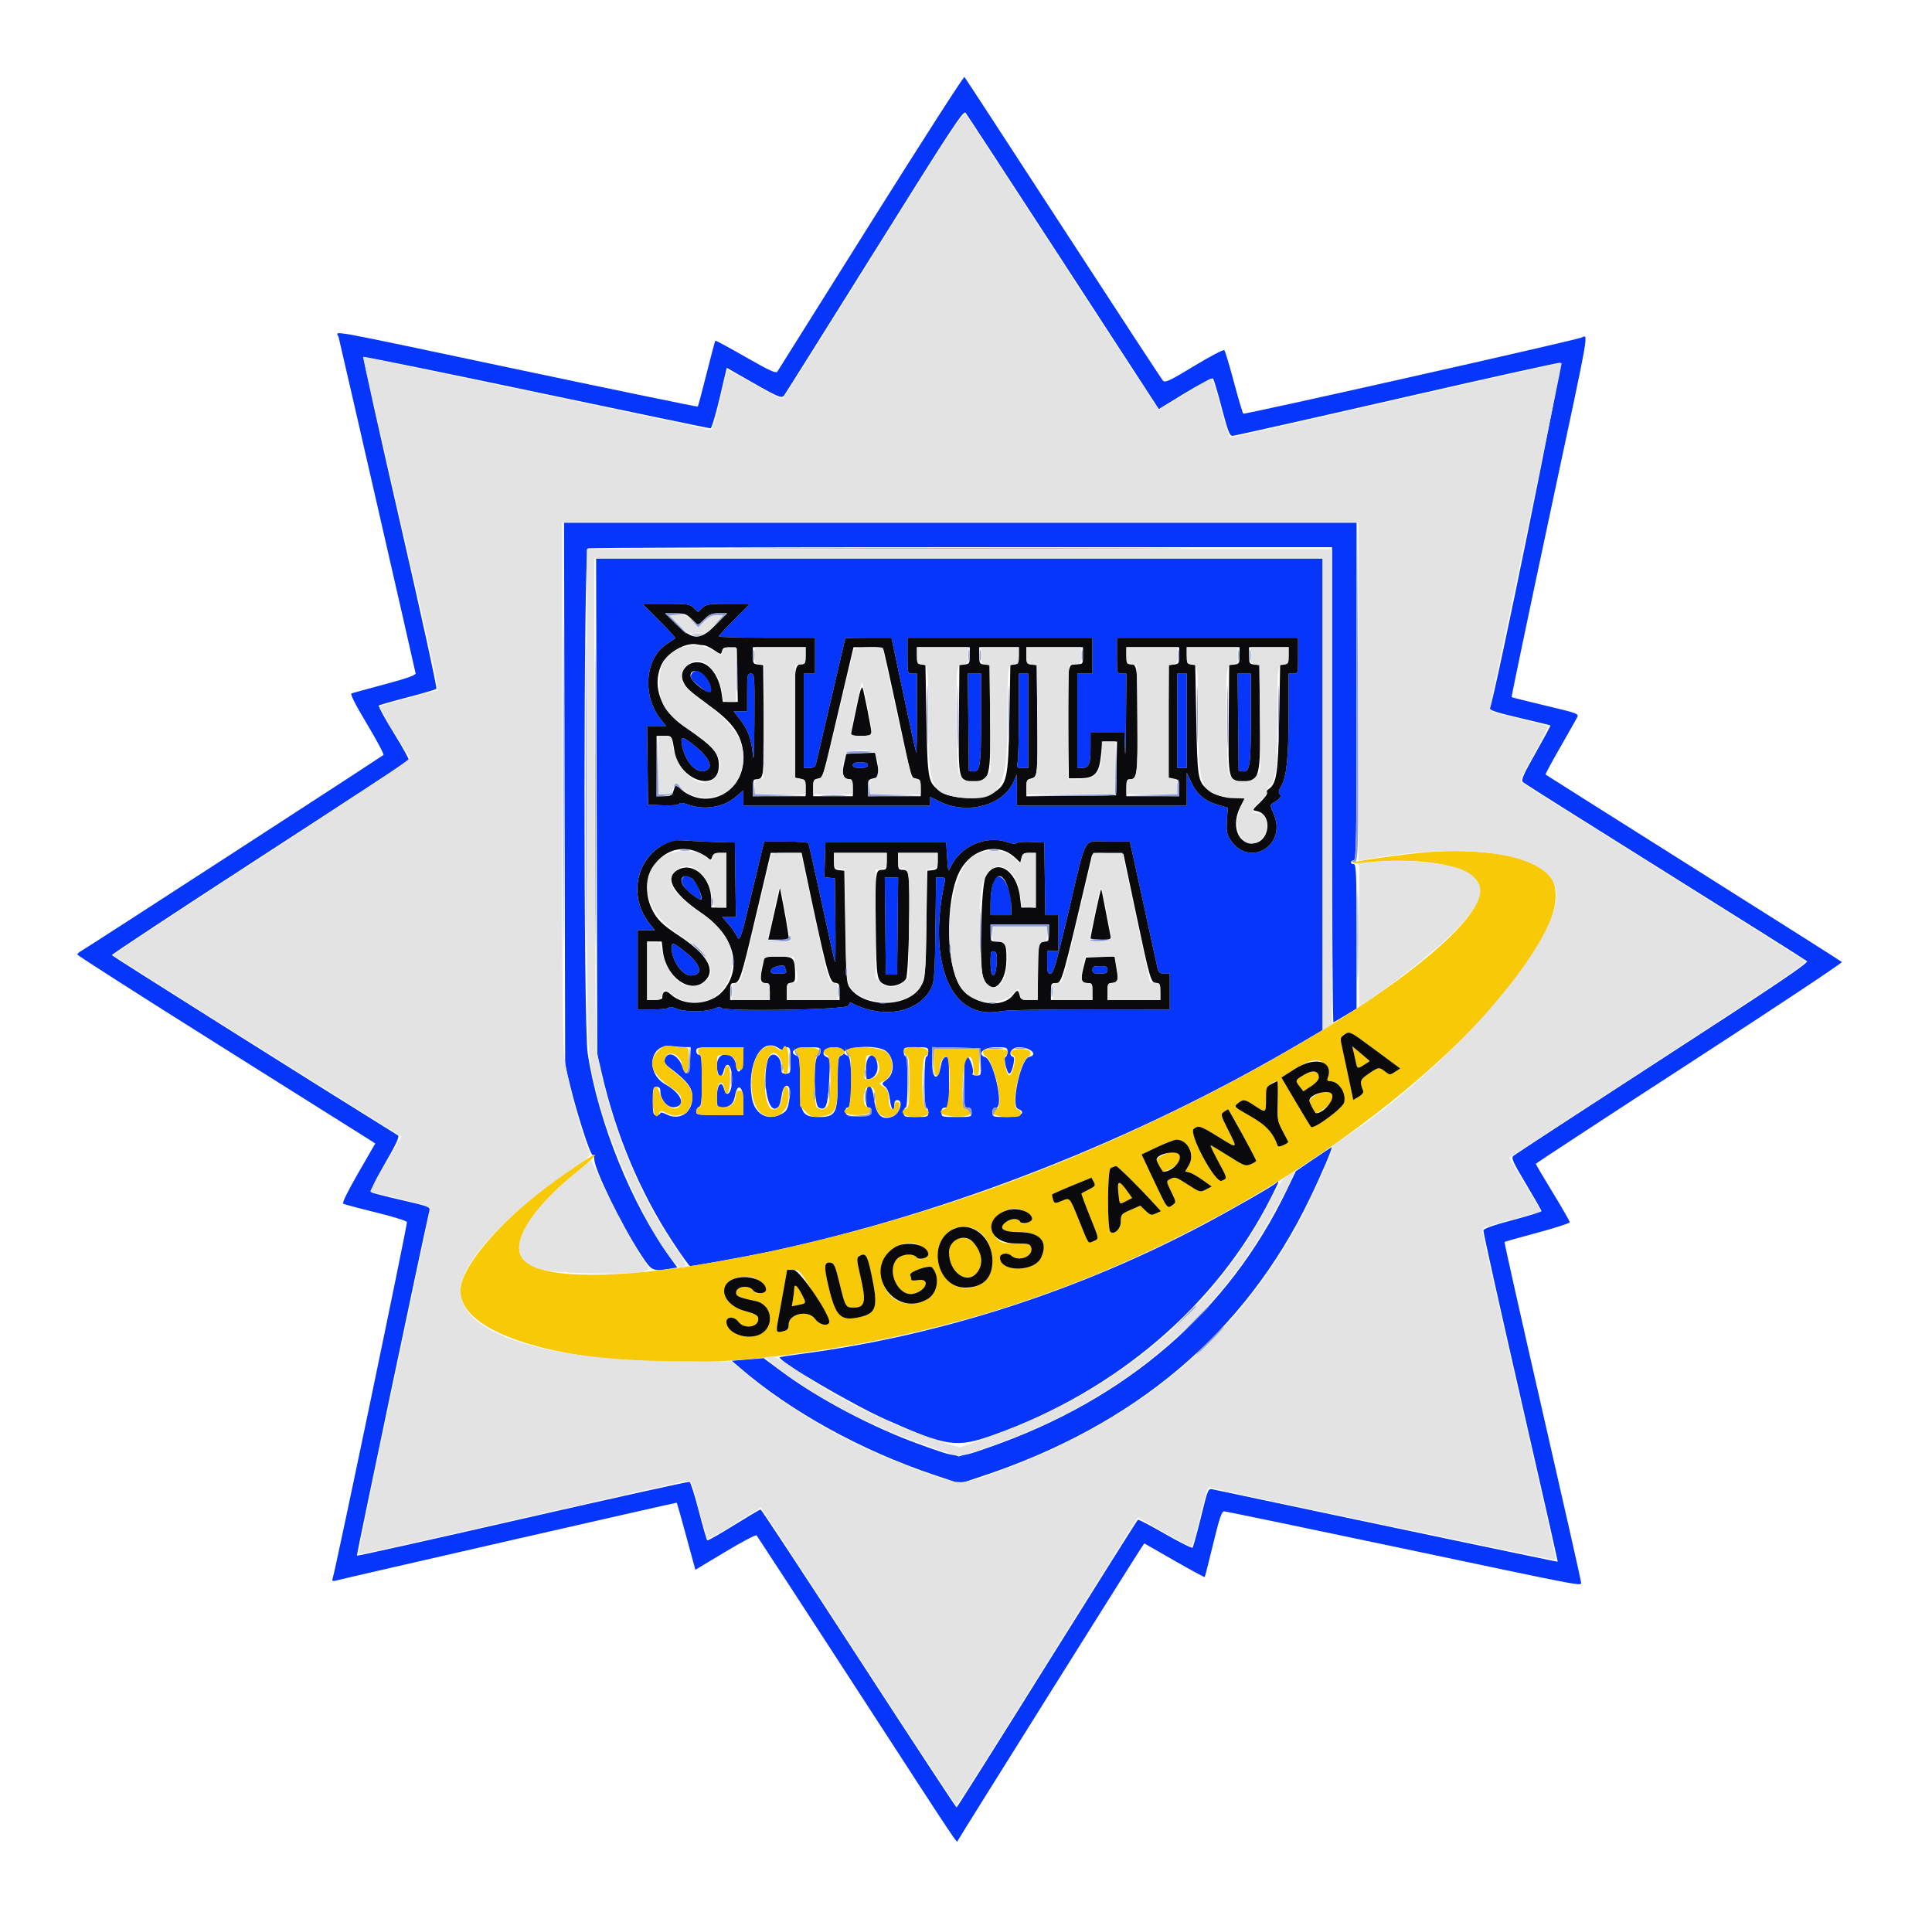<svg id="svg" xmlns="http://www.w3.org/2000/svg" xmlns:xlink="http://www.w3.org/1999/xlink" width="400" height="397.266" viewBox="0, 0, 400,397.266"><g id="svgg"><path id="path0" d="M180.350 46.012 C 169.869 62.707,161.140 76.617,160.953 76.923 C 160.680 77.368,159.376 76.772,154.427 73.942 C 151.025 71.996,148.181 70.459,148.107 70.526 C 148.032 70.593,147.214 73.661,146.289 77.344 C 145.364 81.026,144.543 84.103,144.466 84.180 C 144.388 84.257,127.722 80.817,107.430 76.535 C 65.324 67.650,69.759 68.448,70.114 69.824 C 70.503 71.331,85.941 138.748,86.047 139.399 C 86.108 139.775,84.239 140.439,79.688 141.660 C 76.143 142.610,73.026 143.463,72.762 143.554 C 72.455 143.660,73.618 145.948,75.976 149.876 C 78.009 153.261,79.543 156.152,79.387 156.299 C 78.976 156.685,17.945 196.261,16.895 196.823 C 16.411 197.082,16.016 197.437,16.016 197.613 C 16.016 197.789,28.979 206.080,44.824 216.037 C 60.669 225.994,74.549 234.722,75.668 235.432 L 77.704 236.723 74.173 242.831 C 72.059 246.488,70.805 249.040,71.047 249.190 C 71.270 249.328,74.294 250.135,77.766 250.984 C 81.239 251.833,84.160 252.736,84.257 252.991 C 84.404 253.375,69.598 324.403,68.890 326.713 C 68.692 327.357,68.806 327.414,69.781 327.163 C 72.573 326.444,140.048 311.029,140.120 311.093 C 140.165 311.133,141.050 314.274,142.087 318.074 L 143.972 324.982 150.170 321.261 C 153.579 319.215,156.491 317.681,156.642 317.852 C 156.792 318.024,166.102 332.314,177.332 349.609 C 199.327 383.485,198.088 381.626,198.297 381.055 C 198.432 380.685,235.087 322.209,236.328 320.382 L 236.914 319.520 243.106 323.067 C 246.512 325.017,249.353 326.558,249.420 326.490 C 249.487 326.423,250.275 323.335,251.171 319.629 C 252.472 314.251,252.932 312.891,253.451 312.893 C 253.809 312.895,270.337 316.322,290.180 320.510 C 328.948 328.693,327.344 328.388,327.344 327.577 C 327.344 327.275,323.747 311.331,319.350 292.146 C 314.954 272.960,311.420 257.200,311.496 257.124 C 311.573 257.047,314.642 256.179,318.318 255.195 C 321.993 254.210,325.000 253.236,325.000 253.031 C 325.000 252.825,323.418 250.064,321.484 246.896 C 319.551 243.728,317.969 241.049,317.969 240.942 C 317.969 240.836,332.293 231.456,349.801 220.097 C 367.308 208.738,381.502 199.316,381.344 199.158 C 381.185 199.001,367.344 190.230,350.586 179.669 C 333.828 169.107,320.060 160.412,319.990 160.347 C 319.920 160.281,321.257 157.794,322.961 154.821 C 324.664 151.847,326.256 149.037,326.498 148.575 C 326.927 147.756,326.770 147.696,320.012 146.087 C 316.203 145.180,313.030 144.388,312.962 144.328 C 312.893 144.267,316.365 127.668,320.677 107.440 C 329.592 65.613,328.914 69.484,327.242 69.946 C 321.903 71.420,257.599 85.873,257.398 85.644 C 257.256 85.483,256.388 82.539,255.469 79.102 C 254.550 75.664,253.659 72.697,253.489 72.508 C 253.319 72.319,250.510 73.786,247.246 75.767 C 242.316 78.761,241.227 79.281,240.808 78.845 C 240.531 78.557,231.223 64.346,220.123 47.266 C 209.024 30.186,199.823 16.086,199.675 15.934 C 199.528 15.782,190.832 29.317,180.350 46.012 M220.179 54.354 L 239.921 84.685 245.376 81.352 C 248.390 79.510,250.970 78.174,251.141 78.365 C 251.311 78.555,252.128 81.304,252.957 84.473 C 254.174 89.129,254.595 90.234,255.148 90.234 C 255.524 90.234,270.824 86.802,289.147 82.606 C 307.469 78.410,322.732 75.027,323.062 75.087 C 323.577 75.180,309.624 143.628,308.486 146.592 C 308.323 147.018,309.701 147.476,314.587 148.620 C 318.058 149.432,320.945 150.137,321.003 150.185 C 321.060 150.234,319.684 152.785,317.945 155.854 C 315.348 160.436,314.876 161.521,315.302 161.919 C 315.587 162.185,328.828 170.536,344.727 180.475 C 360.625 190.414,373.852 198.747,374.119 198.992 C 374.493 199.335,367.608 203.973,344.236 219.119 C 327.533 229.944,313.619 239.027,313.315 239.303 C 312.846 239.728,313.247 240.613,315.952 245.129 C 317.706 248.057,319.141 250.577,319.141 250.729 C 319.141 250.881,316.460 251.715,313.184 252.583 C 309.270 253.619,307.190 254.352,307.119 254.719 C 307.059 255.026,310.516 270.569,314.800 289.260 C 319.084 307.950,322.555 323.277,322.514 323.319 C 322.457 323.376,284.733 315.462,251.130 308.343 C 250.113 308.128,250.108 308.139,248.635 314.122 C 247.824 317.420,247.046 320.247,246.906 320.405 C 246.766 320.563,244.217 319.293,241.242 317.582 C 238.267 315.871,235.724 314.539,235.590 314.622 C 235.456 314.705,226.998 328.139,216.794 344.477 C 206.591 360.814,198.154 374.186,198.047 374.192 C 197.939 374.199,188.824 360.321,177.791 343.352 C 166.757 326.384,157.614 312.500,157.473 312.500 C 157.332 312.500,154.846 313.970,151.948 315.767 C 149.050 317.564,146.574 318.977,146.445 318.905 C 146.316 318.834,145.525 316.112,144.687 312.856 C 143.850 309.600,142.982 306.866,142.760 306.779 C 142.538 306.693,126.986 310.132,108.201 314.422 C 89.416 318.713,73.976 322.153,73.891 322.068 C 73.778 321.955,87.536 256.498,88.915 250.586 C 89.081 249.873,88.583 249.687,83.232 248.468 C 80.006 247.732,77.155 247.000,76.897 246.840 C 76.567 246.637,77.390 244.880,79.655 240.954 C 82.135 236.653,82.761 235.282,82.359 235.032 C 64.331 223.832,23.216 197.934,23.150 197.736 C 23.099 197.585,36.868 188.501,53.747 177.549 C 70.627 166.598,84.521 157.502,84.623 157.337 C 84.725 157.172,83.311 154.621,81.481 151.668 C 79.651 148.715,78.279 146.193,78.432 146.062 C 78.586 145.932,81.260 145.167,84.375 144.363 C 87.490 143.559,90.179 142.767,90.351 142.604 C 90.522 142.440,87.141 126.955,82.837 108.192 C 78.533 89.429,75.100 73.988,75.209 73.879 C 75.318 73.771,91.443 77.057,111.043 81.183 C 130.643 85.308,146.868 88.681,147.098 88.678 C 147.328 88.674,148.180 85.853,148.991 82.407 L 150.466 76.142 152.088 77.074 C 161.393 82.421,161.791 82.604,162.377 81.809 C 162.682 81.394,171.140 67.922,181.173 51.872 C 197.208 26.218,199.476 22.769,199.925 23.356 C 200.207 23.723,209.321 37.672,220.179 54.354 M116.897 164.355 L 117.012 220.508 118.111 225.000 C 119.547 230.871,122.207 239.063,122.677 239.063 C 122.880 239.063,123.047 239.486,123.047 240.004 C 123.047 242.063,128.628 253.501,132.623 259.631 C 134.940 263.186,135.074 263.251,138.766 262.641 L 140.227 262.399 138.908 260.594 C 130.832 249.537,123.799 232.174,121.667 218.029 C 120.772 212.095,120.814 113.863,121.712 113.518 C 122.051 113.388,156.856 113.281,199.055 113.281 L 275.781 113.281 275.781 162.533 C 275.781 189.621,275.916 211.725,276.080 211.654 C 276.244 211.582,277.387 210.911,278.619 210.163 L 280.859 208.802 280.859 193.854 C 280.859 180.828,280.784 178.906,280.273 178.906 C 279.951 178.906,279.688 178.730,279.688 178.516 C 279.688 178.301,279.951 178.125,280.273 178.125 C 280.790 178.125,280.859 173.980,280.859 143.164 L 280.859 108.203 198.820 108.203 L 116.781 108.203 116.897 164.355 M123.539 166.895 L 123.660 218.164 124.536 221.984 C 127.493 234.886,132.494 246.801,139.286 257.129 C 141.088 259.868,142.702 262.109,142.873 262.109 C 143.615 262.109,154.899 260.057,159.180 259.144 C 196.645 251.149,235.165 236.033,269.238 215.956 L 273.828 213.251 273.828 164.438 L 273.828 115.625 198.623 115.625 L 123.418 115.625 123.539 166.895 M143.627 125.849 L 144.531 126.699 145.435 125.849 C 146.255 125.080,146.758 125.000,150.798 125.000 L 155.256 125.000 152.042 128.231 C 150.274 130.008,148.828 131.590,148.828 131.746 C 148.828 131.903,153.311 132.031,158.789 132.031 L 168.750 132.031 168.750 135.742 L 168.750 139.453 167.578 139.453 L 166.406 139.453 166.406 149.219 L 166.406 158.984 167.571 158.984 C 168.456 158.984,168.785 158.774,168.943 158.105 C 170.497 151.535,175.000 132.236,175.000 132.148 C 175.000 132.084,177.153 132.032,179.785 132.033 L 184.570 132.035 187.081 143.947 C 188.462 150.499,189.648 155.859,189.718 155.859 C 189.787 155.859,189.844 152.168,189.844 147.656 L 189.844 139.453 188.867 139.453 C 187.894 139.453,187.891 139.440,187.891 135.742 L 187.891 132.031 207.031 132.031 L 226.172 132.031 226.172 135.742 L 226.172 139.453 224.609 139.453 L 223.047 139.453 223.047 149.219 L 223.047 158.984 223.945 158.984 C 225.465 158.984,225.781 158.265,225.781 154.805 L 225.781 151.563 229.283 151.563 L 232.784 151.563 232.912 155.371 C 232.982 157.466,233.076 154.741,233.121 149.316 L 233.203 139.453 232.227 139.453 C 231.253 139.453,231.250 139.440,231.250 135.742 L 231.250 132.031 250.000 132.031 L 268.750 132.031 268.750 135.742 C 268.750 139.440,268.747 139.453,267.773 139.453 L 266.797 139.453 266.789 147.754 C 266.781 156.883,266.376 160.847,265.262 162.737 C 264.706 163.679,264.637 164.092,264.979 164.439 C 265.419 164.886,264.949 165.445,263.365 166.359 C 262.970 166.587,263.030 167.019,263.649 168.383 C 266.663 175.025,258.526 179.869,254.659 173.734 C 253.998 172.685,253.886 172.000,254.024 169.837 L 254.191 167.212 252.121 166.611 C 249.467 165.839,247.778 164.400,246.628 161.930 L 245.711 159.961 245.707 163.379 L 245.703 166.797 228.125 166.797 L 210.547 166.797 210.538 163.574 L 210.530 160.352 209.816 161.914 C 207.587 166.795,200.195 168.733,194.520 165.924 L 192.578 164.963 192.578 165.880 L 192.578 166.797 173.242 166.797 L 153.906 166.797 153.906 165.204 L 153.906 163.611 152.321 164.968 C 149.811 167.116,145.889 167.770,142.557 166.594 C 141.404 166.187,140.795 166.131,140.619 166.416 C 140.462 166.670,139.158 166.787,137.271 166.717 L 134.180 166.602 134.074 158.496 L 133.969 150.391 135.962 150.391 L 137.956 150.391 136.797 148.926 C 132.913 144.018,133.500 136.377,137.992 133.365 C 138.903 132.755,139.727 132.199,139.823 132.131 C 139.920 132.063,138.429 130.430,136.511 128.503 L 133.024 125.000 137.874 125.000 C 142.315 125.000,142.799 125.071,143.627 125.849 M143.332 139.291 C 142.665 140.095,143.113 140.815,145.349 142.533 C 147.267 144.006,147.785 143.604,146.857 141.362 C 145.997 139.286,144.208 138.235,143.332 139.291 M154.688 143.359 L 154.688 147.266 153.287 147.266 L 151.887 147.266 153.098 148.794 C 154.852 151.008,155.568 152.936,155.867 156.250 C 156.041 158.168,156.152 155.775,156.191 149.316 C 156.249 139.694,156.231 139.453,155.469 139.453 C 154.740 139.453,154.688 139.714,154.688 143.359 M200.482 149.512 L 200.586 159.570 201.464 159.695 C 202.907 159.900,203.125 158.444,203.125 148.607 L 203.125 139.453 201.751 139.453 L 200.377 139.453 200.482 149.512 M210.938 147.998 C 210.938 152.698,210.828 157.092,210.693 157.764 C 210.462 158.923,210.511 158.984,211.670 158.984 L 212.891 158.984 212.891 149.219 L 212.891 139.453 211.914 139.453 L 210.938 139.453 210.938 147.998 M243.750 149.219 L 243.750 158.984 244.727 158.984 L 245.703 158.984 245.703 149.219 L 245.703 139.453 244.727 139.453 L 243.750 139.453 243.750 149.219 M256.341 149.512 L 256.445 159.570 257.324 159.695 C 258.766 159.900,258.984 158.444,258.984 148.607 L 258.984 139.453 257.611 139.453 L 256.237 139.453 256.341 149.512 M141.193 154.199 C 141.800 157.566,143.976 160.088,145.864 159.614 C 147.906 159.101,147.008 156.909,143.680 154.278 C 141.228 152.340,140.855 152.328,141.193 154.199 M176.563 158.398 C 176.563 158.822,176.997 158.984,178.125 158.984 C 179.253 158.984,179.688 158.822,179.688 158.398 C 179.688 157.975,179.253 157.813,178.125 157.813 C 176.997 157.813,176.563 157.975,176.563 158.398 M148.438 174.323 L 152.148 174.414 152.254 182.129 L 152.360 189.844 150.944 189.844 L 149.528 189.844 150.771 191.259 C 151.455 192.037,152.204 193.092,152.437 193.603 C 153.149 195.167,153.287 194.808,155.419 185.840 C 156.556 181.060,157.654 176.489,157.859 175.684 L 158.233 174.219 162.687 174.219 C 165.137 174.219,167.234 174.368,167.347 174.551 C 167.460 174.734,168.717 180.315,170.140 186.954 C 171.563 193.592,172.803 199.100,172.895 199.194 C 172.987 199.288,173.015 195.420,172.957 190.600 L 172.852 181.836 171.763 181.711 L 170.675 181.586 170.786 178.000 L 170.898 174.414 183.398 174.414 L 195.898 174.414 196.094 177.527 C 196.273 180.378,196.329 180.551,196.769 179.579 C 198.757 175.178,204.222 172.789,208.668 174.377 C 209.533 174.686,210.250 174.750,210.464 174.536 C 210.660 174.340,212.033 174.233,213.515 174.297 L 216.211 174.414 216.317 181.934 L 216.423 189.453 217.782 189.453 L 219.141 189.453 219.141 193.164 L 219.141 196.875 217.969 196.875 L 216.797 196.875 216.797 199.219 C 216.797 201.212,216.902 201.563,217.497 201.563 C 218.095 201.563,218.642 199.683,221.225 188.770 C 225.112 172.344,224.053 174.219,229.445 174.219 L 233.906 174.219 234.336 176.074 C 234.572 177.095,235.825 182.842,237.120 188.845 C 238.416 194.849,239.578 200.166,239.702 200.662 C 239.873 201.343,240.204 201.563,241.058 201.563 L 242.188 201.563 242.188 205.285 L 242.188 209.007 225.684 208.979 C 215.853 208.963,208.339 209.115,207.100 209.354 C 196.997 211.308,191.952 199.658,195.565 182.715 C 195.768 181.764,195.680 181.641,194.800 181.641 L 193.806 181.641 193.677 192.285 C 193.571 200.992,193.435 203.179,192.925 204.297 C 190.486 209.654,182.720 211.146,176.124 207.523 C 175.990 207.450,175.787 207.749,175.672 208.187 C 175.442 209.066,149.219 209.489,149.219 208.614 C 149.219 208.410,148.609 208.498,147.864 208.809 C 146.124 209.536,141.771 209.538,140.035 208.813 C 139.237 208.479,138.597 208.400,138.462 208.617 C 138.337 208.819,136.839 208.984,135.133 208.984 L 132.031 208.984 132.031 200.781 L 132.031 192.578 133.807 192.578 L 135.584 192.578 134.423 191.113 C 128.648 183.828,133.574 173.254,142.383 174.026 C 143.672 174.139,146.396 174.272,148.438 174.323 M141.200 182.064 C 140.922 182.940,141.853 184.183,143.870 185.628 C 145.335 186.677,145.561 186.309,144.750 184.188 C 143.757 181.586,141.736 180.378,141.200 182.064 M206.319 181.598 C 205.595 182.046,205.078 184.298,205.078 187.009 L 205.078 189.453 207.227 189.453 L 209.375 189.453 209.375 187.766 C 209.375 184.152,207.690 180.751,206.319 181.598 M183.294 191.699 L 183.398 201.758 184.570 201.758 L 185.742 201.758 185.846 191.699 L 185.951 181.641 184.570 181.641 L 183.190 181.641 183.294 191.699 M139.063 196.302 C 139.063 198.818,141.241 201.953,142.989 201.953 C 145.725 201.953,145.224 199.690,141.911 197.090 C 139.290 195.031,139.063 194.969,139.063 196.302 M205.078 199.167 C 205.078 202.962,206.246 202.780,206.380 198.964 C 206.432 197.468,206.310 197.070,205.762 196.958 C 205.171 196.837,205.078 197.137,205.078 199.167 M159.652 200.781 C 159.470 201.477,159.640 201.563,161.211 201.563 C 162.658 201.563,162.932 201.452,162.737 200.945 C 162.607 200.605,162.500 200.253,162.500 200.163 C 162.500 199.521,159.831 200.100,159.652 200.781 M226.172 200.781 C 226.172 201.432,226.432 201.563,227.734 201.563 C 229.036 201.563,229.297 201.432,229.297 200.781 C 229.297 200.130,229.036 200.000,227.734 200.000 C 226.432 200.000,226.172 200.130,226.172 200.781 M141.913 216.784 L 143.005 216.782 142.889 219.426 C 142.762 222.338,141.983 223.055,141.290 220.898 C 140.495 218.424,138.251 217.391,137.667 219.231 C 137.445 219.928,137.651 220.298,138.699 221.086 C 142.272 223.774,143.359 225.184,143.359 227.127 C 143.359 230.408,140.700 232.117,137.871 230.654 C 137.211 230.312,136.719 230.229,136.719 230.459 C 136.719 230.679,136.367 230.859,135.938 230.859 C 135.226 230.859,135.156 230.599,135.156 227.930 C 135.156 225.260,135.226 225.000,135.938 225.000 C 136.487 225.000,136.719 225.261,136.720 225.879 C 136.723 227.657,138.167 229.358,139.560 229.223 C 142.133 228.975,141.152 226.395,137.758 224.488 C 133.562 222.129,134.507 216.004,138.981 216.558 C 139.993 216.683,141.312 216.785,141.913 216.784 M161.241 217.014 C 161.728 217.355,162.109 217.441,162.109 217.210 C 162.109 216.983,162.461 216.797,162.891 216.797 C 163.597 216.797,163.672 217.057,163.672 219.531 C 163.672 222.187,163.644 222.266,162.695 222.266 C 161.822 222.266,161.719 222.106,161.719 220.751 C 161.719 218.335,159.542 217.380,158.943 219.533 C 157.803 223.630,158.909 230.141,160.633 229.480 C 161.336 229.210,161.501 228.819,161.898 226.465 C 162.330 223.905,163.856 224.371,163.513 226.958 C 163.159 229.627,162.967 230.019,161.691 230.679 C 158.841 232.152,156.160 230.591,155.645 227.159 C 154.592 220.136,157.687 214.525,161.241 217.014 M153.827 219.238 C 153.703 221.842,152.673 222.843,152.416 220.610 C 152.065 217.563,148.438 217.470,148.438 220.508 C 148.438 222.833,149.357 223.602,149.840 221.680 C 150.425 219.348,151.563 220.509,151.563 223.438 C 151.563 226.224,150.445 227.526,149.887 225.391 C 149.397 223.516,148.438 224.550,148.438 226.953 C 148.438 229.010,148.530 229.297,149.193 229.297 C 150.985 229.297,151.870 228.602,152.144 226.977 C 152.651 223.978,153.906 224.796,153.906 228.125 L 153.906 230.859 149.023 230.859 C 144.493 230.859,144.141 230.806,144.141 230.120 C 144.141 229.713,144.404 229.279,144.727 229.156 C 145.207 228.971,145.313 227.983,145.313 223.645 C 145.313 219.207,145.219 218.359,144.727 218.359 C 144.401 218.359,144.141 218.012,144.141 217.578 C 144.141 216.838,144.401 216.797,149.042 216.797 L 153.944 216.797 153.827 219.238 M169.922 217.590 C 169.922 218.027,169.658 218.485,169.336 218.609 C 168.356 218.985,168.485 228.737,169.477 229.268 C 170.969 230.066,171.378 229.062,171.660 223.923 C 171.887 219.785,171.840 219.103,171.313 218.900 C 169.687 218.277,170.632 216.797,172.656 216.797 C 174.654 216.797,175.572 218.014,174.023 218.609 C 173.543 218.793,173.438 219.777,173.438 224.083 C 173.438 230.466,173.010 231.250,169.531 231.250 C 166.052 231.250,165.625 230.466,165.625 224.083 C 165.625 219.777,165.520 218.793,165.039 218.609 C 163.163 217.889,164.458 216.797,167.188 216.797 C 169.676 216.797,169.922 216.868,169.922 217.590 M182.700 217.207 C 185.031 218.019,185.614 222.006,183.619 223.481 C 182.494 224.313,182.486 224.341,183.238 224.957 C 183.744 225.371,184.087 226.286,184.245 227.637 C 184.487 229.715,185.156 230.504,185.156 228.711 C 185.156 228.103,185.378 227.734,185.742 227.734 C 187.142 227.734,186.322 230.598,184.757 231.177 C 182.475 232.021,181.356 230.856,180.904 227.168 C 180.535 224.152,179.297 224.115,179.297 227.120 C 179.297 228.837,179.426 229.297,179.910 229.297 C 180.322 229.297,180.482 229.585,180.398 230.176 C 180.283 230.984,180.070 231.055,177.734 231.055 C 175.399 231.055,175.185 230.984,175.070 230.176 C 174.987 229.585,175.146 229.297,175.559 229.297 C 176.455 229.297,176.481 218.952,175.586 218.609 C 172.302 217.349,179.205 215.988,182.700 217.207 M192.188 217.773 C 192.188 218.311,192.012 218.750,191.797 218.750 C 191.556 218.750,191.406 220.768,191.406 224.023 C 191.406 227.279,191.556 229.297,191.797 229.297 C 192.012 229.297,192.188 229.736,192.188 230.273 C 192.188 231.215,192.096 231.250,189.648 231.250 C 187.201 231.250,187.109 231.215,187.109 230.273 C 187.109 229.736,187.285 229.297,187.500 229.297 C 187.741 229.297,187.891 227.279,187.891 224.023 C 187.891 220.768,187.741 218.750,187.500 218.750 C 187.285 218.750,187.109 218.311,187.109 217.773 C 187.109 216.832,187.201 216.797,189.648 216.797 C 192.096 216.797,192.188 216.832,192.188 217.773 M203.044 219.824 C 203.159 222.644,203.155 222.656,202.142 222.656 C 201.580 222.656,201.231 222.486,201.362 222.275 C 201.762 221.627,200.797 218.750,200.180 218.750 C 199.708 218.750,199.609 219.658,199.609 224.023 C 199.609 229.036,199.648 229.297,200.391 229.297 C 200.964 229.297,201.172 229.557,201.172 230.273 C 201.172 231.234,201.120 231.250,198.047 231.250 C 194.974 231.250,194.922 231.234,194.922 230.273 C 194.922 229.557,195.130 229.297,195.703 229.297 C 196.446 229.297,196.484 229.036,196.484 223.995 C 196.484 219.156,196.425 218.704,195.801 218.822 C 195.331 218.911,195.005 219.530,194.759 220.804 C 194.122 224.095,192.969 223.394,192.969 219.715 L 192.969 216.774 197.949 216.883 L 202.930 216.992 203.044 219.824 M208.594 217.741 C 208.594 218.260,208.400 218.750,208.162 218.829 C 207.694 218.985,208.479 222.266,208.984 222.266 C 209.490 222.266,210.275 218.985,209.806 218.829 C 208.522 218.401,209.390 216.797,210.906 216.797 C 213.362 216.797,215.070 218.411,213.044 218.819 C 211.338 219.162,209.233 228.967,210.742 229.546 C 212.645 230.276,211.306 231.250,208.398 231.250 C 205.534 231.250,205.469 231.228,205.469 230.273 C 205.469 229.557,205.677 229.297,206.250 229.297 C 207.910 229.297,205.740 219.426,203.949 218.829 C 202.140 218.226,203.621 216.797,206.055 216.797 C 208.479 216.797,208.594 216.839,208.594 217.741 M179.297 221.094 C 179.297 222.383,179.373 223.438,179.467 223.438 C 181.269 223.438,182.208 221.464,181.404 219.368 C 180.705 217.547,179.297 218.700,179.297 221.094 M271.942 239.986 L 268.297 242.460 266.438 246.328 C 254.330 271.507,233.220 289.749,204.741 299.644 C 198.089 301.955,198.630 301.979,190.367 299.008 C 180.659 295.518,169.472 289.611,161.816 283.932 L 158.089 281.167 154.799 281.441 L 151.509 281.715 153.164 283.143 C 163.695 292.224,178.260 300.264,193.352 305.326 L 198.728 307.129 203.173 305.659 C 235.008 295.131,257.771 275.896,271.121 248.242 C 273.693 242.914,275.997 237.486,275.678 237.506 C 275.627 237.509,273.946 238.625,271.942 239.986 M264.238 244.898 C 263.637 245.491,255.318 250.264,249.415 253.402 C 223.393 267.236,194.607 276.513,166.049 280.270 C 163.597 280.593,161.533 280.914,161.463 280.985 C 160.826 281.622,176.523 290.834,183.550 293.947 C 196.135 299.521,198.063 299.789,205.758 297.039 C 231.223 287.937,251.984 270.134,263.233 247.754 C 264.829 244.578,264.971 244.174,264.238 244.898 " stroke="none" fill="#0636fa" fill-rule="evenodd"></path><path id="path1" d="M295.508 176.419 C 291.087 176.783,281.314 178.129,280.436 178.495 C 279.746 178.783,280.176 178.815,282.031 178.617 C 294.169 177.318,304.121 179.074,306.078 182.858 C 311.012 192.398,261.894 224.324,213.477 243.049 C 169.605 260.015,116.611 269.015,108.478 260.881 C 105.337 257.741,109.847 250.290,119.605 242.498 C 122.515 240.174,124.234 238.316,122.559 239.305 C 108.299 247.721,95.279 261.098,95.321 267.289 C 95.394 278.040,125.762 284.662,158.398 281.045 C 195.601 276.921,227.962 266.162,260.352 247.150 C 299.927 223.919,330.355 189.869,320.065 180.327 C 316.713 177.219,306.169 175.541,295.508 176.419 M284.817 217.436 L 289.896 221.200 288.825 221.903 C 287.789 222.583,287.723 222.581,286.793 221.850 C 285.539 220.863,285.413 220.880,283.339 222.306 C 281.551 223.537,281.458 223.834,282.233 225.851 C 282.352 226.163,281.968 226.662,281.307 227.053 L 280.177 227.720 279.306 223.528 C 278.827 221.222,278.205 218.324,277.924 217.088 C 277.435 214.941,277.449 214.814,278.246 214.256 C 279.449 213.414,279.279 213.331,284.817 217.436 M136.291 217.555 C 133.888 219.958,134.863 222.428,139.420 225.485 C 140.690 226.336,141.016 226.793,141.016 227.717 C 141.016 230.610,137.854 229.804,136.731 226.625 C 135.804 224.001,135.156 224.538,135.156 227.930 C 135.156 230.766,135.900 232.039,136.557 230.326 C 136.724 229.892,137.015 229.923,138.126 230.489 C 139.173 231.023,139.781 231.101,140.739 230.827 C 141.425 230.630,142.028 230.469,142.077 230.469 C 142.127 230.469,142.436 229.950,142.763 229.316 C 144.089 226.753,143.307 224.823,139.856 222.143 C 138.063 220.751,137.482 220.066,137.573 219.455 C 137.915 217.163,140.762 217.980,141.236 220.505 C 141.697 222.962,142.578 222.204,142.578 219.352 C 142.578 216.859,142.565 216.828,141.504 216.829 C 140.913 216.830,139.776 216.716,138.976 216.577 C 137.698 216.354,137.374 216.472,136.291 217.555 M158.176 216.983 C 154.882 218.775,154.649 228.733,157.857 230.628 C 160.532 232.209,163.281 230.320,163.281 226.900 C 163.281 224.356,162.296 224.245,162.013 226.758 C 161.789 228.742,161.179 229.688,160.122 229.688 C 157.669 229.688,157.726 218.042,160.179 217.975 C 160.942 217.954,161.802 219.210,161.991 220.619 C 162.376 223.485,163.281 222.722,163.281 219.531 C 163.281 216.971,162.553 215.661,162.020 217.261 C 161.910 217.590,161.591 217.533,160.924 217.066 C 159.800 216.279,159.489 216.269,158.176 216.983 M144.531 217.578 C 144.531 218.008,144.707 218.359,144.922 218.359 C 145.164 218.359,145.313 220.443,145.313 223.828 C 145.313 228.429,145.219 229.297,144.727 229.297 C 144.401 229.297,144.141 229.644,144.141 230.078 C 144.141 230.818,144.401 230.859,149.023 230.859 L 153.906 230.859 153.906 228.320 C 153.906 226.042,153.826 225.781,153.125 225.781 C 152.572 225.781,152.344 226.042,152.344 226.671 C 152.344 228.281,151.256 229.354,149.759 229.221 C 149.023 229.155,148.425 228.970,148.429 228.809 C 148.434 228.647,148.438 227.536,148.438 226.339 C 148.438 224.062,149.634 223.227,149.930 225.297 C 150.248 227.529,151.172 226.146,151.172 223.438 C 151.172 221.267,151.051 220.703,150.586 220.703 C 150.221 220.703,150.000 221.072,150.000 221.680 C 150.000 222.396,149.792 222.656,149.219 222.656 C 148.532 222.656,148.438 222.396,148.438 220.508 C 148.438 218.371,148.444 218.359,149.635 218.359 C 151.465 218.359,152.344 218.998,152.344 220.326 C 152.344 221.224,152.519 221.484,153.125 221.484 C 153.819 221.484,153.906 221.224,153.906 219.141 L 153.906 216.797 149.219 216.797 C 144.792 216.797,144.531 216.840,144.531 217.578 M164.844 217.578 C 164.844 218.008,165.020 218.359,165.234 218.359 C 165.476 218.359,165.625 220.388,165.625 223.663 L 165.625 228.966 166.816 230.157 C 167.890 231.231,168.184 231.327,169.830 231.142 C 172.992 230.785,173.438 229.878,173.438 223.794 C 173.438 219.649,173.544 218.685,174.023 218.501 C 175.545 217.917,174.647 216.797,172.656 216.797 C 170.666 216.797,169.767 217.917,171.289 218.501 C 172.169 218.838,172.145 228.190,171.261 229.074 C 170.561 229.774,169.981 229.837,169.141 229.304 C 168.470 228.878,168.498 218.667,169.170 218.424 C 170.694 217.875,169.381 216.797,167.188 216.797 C 165.104 216.797,164.844 216.884,164.844 217.578 M175.391 217.524 C 175.391 217.983,175.566 218.359,175.781 218.359 C 176.478 218.359,176.288 229.169,175.586 229.438 C 173.945 230.068,175.033 230.859,177.539 230.859 C 180.077 230.859,181.254 229.832,179.492 229.156 C 178.382 228.730,178.695 225.000,179.841 225.000 C 180.938 225.000,181.250 225.636,181.250 227.875 C 181.250 230.106,182.110 231.250,183.789 231.250 C 184.713 231.250,185.295 230.988,185.720 230.382 C 186.492 229.280,186.503 228.125,185.742 228.125 C 185.417 228.125,185.156 228.472,185.156 228.906 C 185.156 229.336,184.999 229.688,184.807 229.688 C 184.314 229.688,183.984 228.670,183.984 227.145 C 183.984 226.211,183.701 225.615,182.992 225.057 L 181.999 224.277 183.061 223.759 C 185.085 222.773,185.281 218.971,183.373 217.721 C 181.684 216.614,175.391 216.459,175.391 217.524 M187.109 217.536 C 187.109 217.943,187.373 218.377,187.695 218.501 C 188.176 218.685,188.281 219.668,188.281 223.969 C 188.281 228.270,188.176 229.254,187.695 229.438 C 185.970 230.100,187.093 231.250,189.465 231.250 C 191.947 231.250,193.077 230.411,191.662 229.620 C 190.742 229.105,190.686 218.960,191.602 218.609 C 192.485 218.270,192.305 217.310,191.309 217.043 C 189.290 216.502,187.109 216.758,187.109 217.536 M280.234 217.721 C 280.384 218.337,280.608 219.348,280.732 219.967 C 280.996 221.289,281.104 221.314,282.521 220.379 L 283.597 219.670 282.716 218.907 C 282.232 218.487,281.414 217.797,280.899 217.373 L 279.961 216.602 280.234 217.721 M193.359 219.922 C 193.359 222.092,193.480 222.656,193.945 222.656 C 194.339 222.656,194.531 222.263,194.531 221.459 C 194.531 219.974,195.155 218.750,195.912 218.750 C 196.957 218.750,196.734 229.305,195.684 229.579 C 193.707 230.096,195.071 231.052,197.953 231.169 C 200.819 231.286,202.257 230.165,200.000 229.574 C 199.117 229.344,199.015 227.868,199.474 221.973 C 199.790 217.915,201.563 217.688,201.563 221.705 C 201.563 222.290,201.788 222.656,202.148 222.656 C 202.613 222.656,202.734 222.092,202.734 219.922 L 202.734 217.188 198.047 217.188 L 193.359 217.188 193.359 219.922 M203.516 217.754 C 203.516 218.066,203.747 218.461,204.030 218.633 C 205.874 219.752,207.916 228.982,206.445 229.546 C 204.611 230.250,205.872 231.250,208.594 231.250 C 211.068 231.250,211.328 231.176,211.328 230.469 C 211.328 230.035,211.068 229.688,210.742 229.688 C 209.174 229.688,210.892 220.306,212.717 218.902 C 213.980 217.931,213.377 217.188,211.328 217.188 C 209.335 217.188,208.645 217.912,209.945 218.640 C 210.519 218.961,209.595 222.656,208.941 222.656 C 208.392 222.656,207.689 219.108,208.146 218.651 C 209.203 217.594,208.622 217.188,206.055 217.188 C 204.097 217.188,203.516 217.317,203.516 217.754 M181.480 219.334 C 182.727 221.237,181.719 223.438,179.602 223.438 C 178.873 223.438,178.823 223.274,179.048 221.625 C 179.185 220.628,179.297 219.486,179.297 219.086 C 179.297 218.013,180.720 218.174,181.480 219.334 M273.995 220.145 C 274.735 220.885,275.168 222.436,274.859 223.241 C 274.712 223.625,274.870 223.828,275.316 223.828 C 277.150 223.828,278.749 226.174,278.302 228.209 C 278.040 229.403,271.991 233.880,271.433 233.294 C 271.283 233.137,269.841 230.773,268.229 228.042 L 265.299 223.077 268.070 221.304 C 271.034 219.408,272.894 219.044,273.995 220.145 M269.993 222.507 C 268.133 223.617,268.111 223.678,269.111 224.979 L 269.846 225.935 271.446 224.876 C 274.381 222.934,273.014 220.706,269.993 222.507 M264.526 227.894 C 264.412 231.715,264.470 232.087,265.501 234.047 C 266.104 235.194,266.647 236.234,266.707 236.358 C 266.768 236.483,266.334 236.804,265.743 237.073 C 265.153 237.343,264.616 237.417,264.552 237.238 C 263.537 234.445,262.155 232.946,258.863 231.070 C 255.439 229.119,255.425 229.105,256.269 228.422 C 257.406 227.501,257.717 227.544,259.766 228.906 C 262.104 230.461,262.109 230.458,262.109 227.552 C 262.109 225.103,262.818 223.981,264.453 223.843 C 264.561 223.834,264.593 225.657,264.526 227.894 M272.559 226.648 C 270.903 227.608,270.865 227.722,271.690 229.316 C 272.411 230.710,272.316 230.705,274.198 229.460 C 277.585 227.218,276.067 224.615,272.559 226.648 M257.227 234.858 C 258.730 237.699,260.012 240.136,260.073 240.271 C 260.135 240.407,259.650 240.740,258.996 241.011 C 257.865 241.479,257.633 241.394,254.340 239.307 C 252.434 238.098,250.775 237.109,250.653 237.109 C 250.532 237.109,251.211 238.560,252.163 240.332 C 254.203 244.132,254.160 243.900,252.938 244.456 C 251.616 245.059,245.985 234.573,247.157 233.691 C 248.158 232.938,248.515 233.054,252.200 235.329 C 256.366 237.901,256.291 237.951,254.281 233.952 C 252.748 230.904,252.694 230.683,253.354 230.201 C 254.398 229.437,254.289 229.306,257.227 234.858 M245.196 236.525 C 246.650 237.544,247.081 239.625,246.160 241.186 L 245.379 242.510 246.232 242.724 C 246.701 242.842,247.938 243.545,248.981 244.286 L 250.877 245.634 249.673 246.256 C 248.490 246.868,248.427 246.851,246.049 245.314 C 243.405 243.606,243.266 243.564,242.171 244.150 C 241.449 244.536,241.460 244.624,242.489 246.721 C 243.532 248.849,243.538 248.903,242.796 249.446 C 241.650 250.284,241.722 250.376,238.949 244.502 L 236.353 239.003 239.563 237.481 C 243.107 235.801,243.956 235.657,245.196 236.525 M240.918 239.089 C 239.236 239.977,239.263 239.905,240.049 241.426 C 240.758 242.797,240.648 242.782,242.613 241.779 C 244.411 240.862,244.770 240.238,244.157 239.093 C 243.621 238.091,242.811 238.090,240.918 239.089 M234.586 244.629 C 236.304 246.401,238.304 248.502,239.031 249.298 L 240.352 250.744 239.309 251.220 C 238.375 251.645,238.152 251.585,237.172 250.645 L 236.076 249.596 234.063 250.482 C 232.109 251.341,232.049 251.415,232.040 252.985 C 232.032 254.434,230.613 255.752,229.871 254.999 C 229.222 254.342,229.275 242.237,229.928 241.857 C 231.136 241.156,231.334 241.274,234.586 244.629 M225.460 246.240 C 224.670 246.643,223.971 247.019,223.906 247.074 C 223.841 247.130,224.588 249.166,225.566 251.598 C 227.653 256.791,227.594 256.401,226.381 256.954 C 225.241 257.473,225.490 257.828,223.431 252.734 C 221.407 247.726,221.557 247.893,219.764 248.642 C 218.231 249.283,218.149 249.228,217.800 247.315 C 217.785 247.235,219.619 246.413,221.875 245.489 L 225.977 243.808 226.436 244.658 C 226.853 245.428,226.761 245.577,225.460 246.240 M231.523 246.739 C 231.798 249.527,231.698 249.411,233.181 248.644 L 234.403 248.012 233.650 246.955 C 231.734 244.267,231.276 244.221,231.523 246.739 M212.793 251.269 C 213.915 252.317,213.898 252.506,212.626 253.085 C 211.749 253.485,211.525 253.463,211.240 252.953 C 210.775 252.124,209.266 252.186,208.161 253.080 C 206.640 254.312,207.710 255.078,210.953 255.078 C 215.357 255.078,217.069 257.026,215.565 260.327 C 214.169 263.392,207.031 263.405,207.031 260.343 C 207.031 259.501,208.561 259.224,209.336 259.926 C 210.921 261.360,214.070 260.073,213.485 258.231 C 213.256 257.508,212.919 257.422,210.307 257.422 C 207.727 257.422,207.275 257.310,206.428 256.463 C 202.995 253.031,209.230 247.943,212.793 251.269 M202.701 254.975 C 206.200 257.520,206.393 264.120,203.021 265.880 C 198.709 268.130,194.678 265.443,194.243 260.028 C 193.860 255.261,198.930 252.232,202.701 254.975 M197.334 257.154 C 195.260 259.361,197.285 264.453,200.235 264.453 C 201.846 264.453,203.125 262.949,203.125 261.054 C 203.125 257.290,199.500 254.848,197.334 257.154 M191.154 258.380 C 192.431 259.563,192.446 259.913,191.241 260.462 C 190.497 260.801,190.193 260.773,189.826 260.330 C 189.007 259.344,186.501 259.618,185.575 260.795 C 183.501 263.432,186.145 268.590,189.180 267.828 C 191.916 267.141,192.668 264.520,189.985 265.024 C 189.233 265.165,188.672 265.109,188.672 264.893 C 188.672 264.686,188.571 264.255,188.449 263.935 C 188.195 263.275,192.457 261.805,192.968 262.376 C 194.659 264.267,194.171 267.689,192.030 268.944 C 187.500 271.598,182.439 268.614,182.426 263.281 C 182.416 258.750,188.105 255.554,191.154 258.380 M180.407 263.770 C 181.863 270.624,181.515 271.888,177.950 272.686 C 173.986 273.573,172.992 272.561,171.480 266.098 C 170.549 262.118,170.640 261.208,171.950 261.398 C 172.696 261.507,172.941 262.067,173.807 265.633 C 175.001 270.551,175.088 270.703,176.703 270.703 C 179.158 270.703,179.393 269.553,178.081 263.966 C 177.396 261.046,177.346 260.395,177.788 260.115 C 179.201 259.219,179.542 259.695,180.407 263.770 M168.731 268.203 C 170.459 271.125,171.775 273.674,171.656 273.867 C 171.175 274.644,169.567 274.194,168.757 273.057 C 167.362 271.097,163.281 271.964,163.281 274.221 C 163.281 275.009,163.045 275.363,162.402 275.535 C 160.645 276.006,160.609 275.938,161.127 273.145 C 161.397 271.694,161.920 268.794,162.290 266.699 L 162.963 262.891 164.276 262.891 C 165.548 262.891,165.687 263.057,168.731 268.203 M157.607 265.526 C 158.879 266.798,158.856 267.437,157.530 267.690 C 156.761 267.837,156.318 267.682,155.930 267.129 C 155.148 266.012,152.589 266.252,152.417 267.458 C 152.293 268.329,152.896 268.614,156.381 269.334 C 160.392 270.163,160.440 275.648,156.445 276.572 C 153.603 277.230,150.391 275.668,150.391 273.629 C 150.391 272.530,152.044 272.500,152.835 273.585 C 154.126 275.358,157.338 274.733,156.962 272.782 C 156.868 272.293,156.083 271.893,154.300 271.427 C 147.847 269.740,148.969 263.448,155.556 264.387 C 156.141 264.470,157.064 264.983,157.607 265.526 M164.449 266.676 C 164.446 267.065,164.331 268.069,164.192 268.909 L 163.940 270.435 165.243 270.174 C 166.975 269.828,166.970 269.840,166.048 268.033 C 165.125 266.222,164.455 265.654,164.449 266.676 " stroke="none" fill="#f8c906" fill-rule="evenodd"></path><path id="path2" d="M136.511 128.503 C 138.429 130.430,139.920 132.063,139.823 132.131 C 139.727 132.199,138.903 132.755,137.992 133.365 C 133.500 136.377,132.913 144.018,136.797 148.926 L 137.956 150.391 135.962 150.391 L 133.969 150.391 134.074 158.496 L 134.180 166.602 137.271 166.717 C 139.158 166.787,140.462 166.670,140.619 166.416 C 140.795 166.131,141.404 166.187,142.557 166.594 C 145.889 167.770,149.811 167.116,152.321 164.968 L 153.906 163.611 153.906 165.204 L 153.906 166.797 173.242 166.797 L 192.578 166.797 192.578 165.880 L 192.578 164.963 194.520 165.924 C 200.195 168.733,207.587 166.795,209.816 161.914 L 210.530 160.352 210.538 163.574 L 210.547 166.797 228.125 166.797 L 245.703 166.797 245.707 163.379 L 245.711 159.961 246.628 161.930 C 247.778 164.400,249.467 165.839,252.121 166.611 L 254.191 167.212 254.024 169.837 C 253.886 172.000,253.998 172.685,254.659 173.734 C 258.526 179.869,266.663 175.025,263.649 168.383 C 263.030 167.019,262.970 166.587,263.365 166.359 C 264.949 165.445,265.419 164.886,264.979 164.439 C 264.637 164.092,264.706 163.679,265.262 162.737 C 266.376 160.847,266.781 156.883,266.789 147.754 L 266.797 139.453 267.773 139.453 C 268.747 139.453,268.750 139.440,268.750 135.742 L 268.750 132.031 250.000 132.031 L 231.250 132.031 231.250 135.742 C 231.250 139.440,231.253 139.453,232.227 139.453 L 233.203 139.453 233.121 149.316 C 233.076 154.741,232.982 157.466,232.912 155.371 L 232.784 151.563 229.283 151.563 L 225.781 151.563 225.781 154.805 C 225.781 158.265,225.465 158.984,223.945 158.984 L 223.047 158.984 223.047 149.219 L 223.047 139.453 224.609 139.453 L 226.172 139.453 226.172 135.742 L 226.172 132.031 207.031 132.031 L 187.891 132.031 187.891 135.742 C 187.891 139.440,187.894 139.453,188.867 139.453 L 189.844 139.453 189.844 147.656 C 189.844 152.168,189.787 155.859,189.718 155.859 C 189.648 155.859,188.462 150.499,187.081 143.947 L 184.570 132.035 179.785 132.033 C 177.153 132.032,175.000 132.084,175.000 132.148 C 175.000 132.236,170.497 151.535,168.943 158.105 C 168.785 158.774,168.456 158.984,167.571 158.984 L 166.406 158.984 166.406 149.219 L 166.406 139.453 167.578 139.453 L 168.750 139.453 168.750 135.742 L 168.750 132.031 158.789 132.031 C 153.311 132.031,148.828 131.903,148.828 131.746 C 148.828 131.590,150.274 130.008,152.042 128.231 L 155.256 125.000 150.798 125.000 C 146.758 125.000,146.255 125.080,145.435 125.849 L 144.531 126.699 143.627 125.849 C 142.799 125.071,142.315 125.000,137.874 125.000 L 133.024 125.000 136.511 128.503 M143.243 128.202 L 144.531 129.450 145.819 128.202 C 146.874 127.180,147.421 126.953,148.834 126.953 L 150.561 126.953 148.242 129.297 C 144.941 132.633,143.522 132.634,140.098 129.304 L 137.695 126.968 139.825 126.961 C 141.697 126.954,142.111 127.105,143.243 128.202 M145.746 133.588 C 146.092 133.591,147.030 134.038,147.831 134.581 C 149.270 135.558,149.288 135.560,149.499 134.756 C 149.673 134.091,149.968 133.965,151.125 134.061 L 152.539 134.180 152.647 139.746 L 152.756 145.313 151.207 145.313 L 149.657 145.313 149.387 143.457 C 149.047 141.124,147.983 138.986,146.638 137.928 C 143.823 135.713,139.995 138.300,141.573 141.351 C 142.205 142.574,142.626 142.942,147.544 146.578 C 152.216 150.033,153.906 152.814,153.906 157.045 C 153.906 164.300,145.992 167.984,140.733 163.177 C 139.802 162.326,139.895 162.257,139.270 164.258 C 139.147 164.651,138.570 164.844,137.512 164.844 L 135.938 164.844 135.938 158.594 L 135.938 152.344 137.493 152.344 C 139.164 152.344,139.117 152.274,139.631 155.497 C 140.610 161.641,148.828 164.275,148.828 158.446 C 148.828 155.819,147.670 154.524,141.621 150.391 C 136.833 147.119,134.977 142.195,136.866 137.780 C 137.971 135.197,141.933 132.879,144.336 133.410 C 144.766 133.505,145.400 133.585,145.746 133.588 M166.797 135.742 C 166.797 137.174,166.667 137.500,166.094 137.500 C 164.522 137.500,164.453 138.009,164.453 149.697 L 164.453 160.957 165.625 161.191 C 166.713 161.409,166.797 161.548,166.797 163.135 L 166.797 164.844 161.328 164.844 L 155.859 164.844 155.859 163.086 C 155.859 161.627,155.984 161.328,156.593 161.328 C 158.141 161.328,158.219 160.694,158.112 148.976 L 158.008 137.695 156.934 137.572 C 155.942 137.458,155.859 137.315,155.859 135.716 L 155.859 133.984 161.328 133.984 L 166.797 133.984 166.797 135.742 M182.973 134.668 C 183.090 135.044,184.325 140.651,185.716 147.128 C 188.936 162.113,188.593 160.903,189.692 161.179 C 190.498 161.381,190.625 161.645,190.625 163.128 L 190.625 164.844 185.156 164.844 L 179.688 164.844 179.688 163.117 C 179.688 161.504,179.767 161.373,180.896 161.125 C 182.198 160.839,182.190 160.909,181.397 156.918 L 181.181 155.828 178.196 155.941 L 175.211 156.055 174.728 158.203 C 174.225 160.439,174.602 161.328,176.051 161.328 C 176.397 161.328,176.563 161.898,176.563 163.086 L 176.563 164.844 172.461 164.844 L 168.359 164.844 168.359 163.128 C 168.359 161.645,168.486 161.381,169.293 161.179 C 170.462 160.885,170.060 162.197,173.647 146.973 L 176.707 133.984 179.733 133.984 C 182.274 133.984,182.794 134.094,182.973 134.668 M200.781 135.716 C 200.781 137.315,200.699 137.458,199.707 137.572 L 198.633 137.695 198.529 148.905 C 198.411 161.671,198.423 161.719,201.636 161.719 C 204.964 161.719,205.130 161.041,204.993 148.047 L 204.883 137.695 203.809 137.572 C 202.817 137.458,202.734 137.315,202.734 135.716 L 202.734 133.984 206.836 133.984 L 210.938 133.984 210.938 135.715 C 210.938 137.212,210.819 137.462,210.059 137.570 L 209.180 137.695 208.980 148.828 C 208.755 161.340,208.501 162.466,205.512 164.208 C 202.759 165.812,196.738 165.492,194.353 163.615 C 192.136 161.871,192.038 161.309,191.811 149.023 L 191.602 137.695 190.723 137.570 C 189.962 137.462,189.844 137.212,189.844 135.715 L 189.844 133.984 195.313 133.984 L 200.781 133.984 200.781 135.716 M224.219 135.742 C 224.219 137.489,224.210 137.500,222.859 137.500 C 221.029 137.500,221.051 137.336,221.179 150.195 L 221.289 161.133 223.579 161.121 C 226.687 161.105,227.575 160.117,227.956 156.256 L 228.226 153.516 229.749 153.516 L 231.271 153.516 231.163 159.082 L 231.055 164.648 221.777 164.753 L 212.500 164.858 212.500 163.135 C 212.500 161.627,212.620 161.383,213.471 161.169 C 214.842 160.825,214.881 160.442,214.758 148.438 L 214.648 137.695 213.574 137.572 C 212.582 137.458,212.500 137.315,212.500 135.716 L 212.500 133.984 218.359 133.984 L 224.219 133.984 224.219 135.742 M244.141 135.716 C 244.141 137.315,244.058 137.458,243.066 137.572 L 241.992 137.695 241.889 149.325 L 241.785 160.955 242.963 161.190 C 244.057 161.409,244.141 161.547,244.141 163.135 L 244.141 164.844 238.672 164.844 L 233.203 164.844 233.203 163.086 C 233.203 161.599,233.321 161.328,233.971 161.328 C 235.384 161.328,235.547 160.143,235.547 149.879 C 235.547 138.365,235.448 137.500,234.131 137.500 C 233.292 137.500,233.203 137.332,233.203 135.742 L 233.203 133.984 238.672 133.984 L 244.141 133.984 244.141 135.716 M256.641 135.716 C 256.641 137.315,256.558 137.458,255.566 137.572 L 254.492 137.695 254.389 148.905 C 254.271 161.671,254.282 161.719,257.496 161.719 C 260.789 161.719,261.006 160.812,260.856 147.656 L 260.742 137.695 259.668 137.572 C 258.676 137.458,258.594 137.315,258.594 135.716 L 258.594 133.984 262.695 133.984 L 266.797 133.984 266.797 135.715 C 266.797 137.212,266.678 137.462,265.918 137.570 L 265.039 137.695 264.833 148.828 C 264.620 160.383,264.305 162.361,262.499 163.477 C 262.278 163.614,262.205 163.901,262.337 164.114 C 262.469 164.328,261.812 165.230,260.878 166.120 C 259.307 167.617,259.245 167.749,260.051 167.880 C 263.671 168.468,262.925 174.609,259.233 174.609 C 256.166 174.609,254.914 170.750,256.783 167.058 L 257.706 165.234 255.598 165.234 C 253.390 165.234,251.124 164.494,249.877 163.365 C 248.009 161.675,247.902 160.977,247.676 149.023 L 247.461 137.695 246.582 137.570 C 245.822 137.462,245.703 137.212,245.703 135.715 L 245.703 133.984 251.172 133.984 L 256.641 133.984 256.641 135.716 M145.402 139.440 C 146.501 140.305,147.402 142.178,147.203 143.185 C 147.060 143.909,144.087 141.948,143.224 140.560 C 142.319 139.106,143.927 138.280,145.402 139.440 M156.191 149.316 C 156.152 155.775,156.041 158.168,155.867 156.250 C 155.568 152.936,154.852 151.008,153.098 148.794 L 151.887 147.266 153.287 147.266 L 154.688 147.266 154.688 143.359 C 154.688 139.714,154.740 139.453,155.469 139.453 C 156.231 139.453,156.249 139.694,156.191 149.316 M203.125 148.607 C 203.125 158.444,202.907 159.900,201.464 159.695 L 200.586 159.570 200.482 149.512 L 200.377 139.453 201.751 139.453 L 203.125 139.453 203.125 148.607 M212.891 149.219 L 212.891 158.984 211.670 158.984 C 210.511 158.984,210.462 158.923,210.693 157.764 C 210.828 157.092,210.938 152.698,210.938 147.998 L 210.938 139.453 211.914 139.453 L 212.891 139.453 212.891 149.219 M245.703 149.219 L 245.703 158.984 244.727 158.984 L 243.750 158.984 243.750 149.219 L 243.750 139.453 244.727 139.453 L 245.703 139.453 245.703 149.219 M258.984 148.607 C 258.984 158.444,258.766 159.900,257.324 159.695 L 256.445 159.570 256.341 149.512 L 256.237 139.453 257.611 139.453 L 258.984 139.453 258.984 148.607 M177.398 146.156 C 176.903 148.592,176.406 150.981,176.293 151.465 C 176.098 152.296,176.205 152.344,178.278 152.344 C 179.483 152.344,180.469 152.177,180.469 151.973 C 180.469 151.222,178.876 143.141,178.591 142.445 C 178.391 141.957,178.008 143.149,177.398 146.156 M143.680 154.278 C 147.008 156.909,147.906 159.101,145.864 159.614 C 143.976 160.088,141.800 157.566,141.193 154.199 C 140.855 152.328,141.228 152.340,143.680 154.278 M179.688 158.398 C 179.688 158.822,179.253 158.984,178.125 158.984 C 176.997 158.984,176.563 158.822,176.563 158.398 C 176.563 157.975,176.997 157.813,178.125 157.813 C 179.253 157.813,179.688 157.975,179.688 158.398 M138.556 174.371 C 131.904 176.837,129.815 185.301,134.423 191.113 L 135.584 192.578 133.807 192.578 L 132.031 192.578 132.031 200.781 L 132.031 208.984 135.133 208.984 C 136.839 208.984,138.337 208.819,138.462 208.617 C 138.597 208.400,139.237 208.479,140.035 208.813 C 141.771 209.538,146.124 209.536,147.864 208.809 C 148.609 208.498,149.219 208.410,149.219 208.614 C 149.219 209.489,175.442 209.066,175.672 208.187 C 175.787 207.749,175.990 207.450,176.124 207.523 C 182.720 211.146,190.486 209.654,192.925 204.297 C 193.435 203.179,193.571 200.992,193.677 192.285 L 193.806 181.641 194.800 181.641 C 195.680 181.641,195.768 181.764,195.565 182.715 C 191.952 199.658,196.997 211.308,207.100 209.354 C 208.339 209.115,215.853 208.963,225.684 208.979 L 242.188 209.007 242.188 205.285 L 242.188 201.563 241.058 201.563 C 240.204 201.563,239.873 201.343,239.702 200.662 C 239.578 200.166,238.416 194.849,237.120 188.845 C 235.825 182.842,234.572 177.095,234.336 176.074 L 233.906 174.219 229.445 174.219 C 224.053 174.219,225.112 172.344,221.225 188.770 C 218.642 199.683,218.095 201.563,217.497 201.563 C 216.902 201.563,216.797 201.212,216.797 199.219 L 216.797 196.875 217.969 196.875 L 219.141 196.875 219.141 193.164 L 219.141 189.453 217.782 189.453 L 216.423 189.453 216.317 181.934 L 216.211 174.414 213.515 174.297 C 212.033 174.233,210.660 174.340,210.464 174.536 C 210.250 174.750,209.533 174.686,208.668 174.377 C 204.222 172.789,198.757 175.178,196.769 179.579 C 196.329 180.551,196.273 180.378,196.094 177.527 L 195.898 174.414 183.398 174.414 L 170.898 174.414 170.786 178.000 L 170.675 181.586 171.763 181.711 L 172.852 181.836 172.957 190.600 C 173.015 195.420,172.987 199.288,172.895 199.194 C 172.803 199.100,171.563 193.592,170.140 186.954 C 168.717 180.315,167.460 174.734,167.347 174.551 C 167.234 174.368,165.137 174.219,162.687 174.219 L 158.233 174.219 157.859 175.684 C 157.654 176.489,156.556 181.060,155.419 185.840 C 153.287 194.808,153.149 195.167,152.437 193.603 C 152.204 193.092,151.455 192.037,150.771 191.259 L 149.528 189.844 150.944 189.844 L 152.360 189.844 152.254 182.129 L 152.148 174.414 148.438 174.323 C 146.396 174.272,143.672 174.139,142.383 174.026 C 140.855 173.892,139.522 174.012,138.556 174.371 M144.432 176.382 C 145.223 176.713,146.168 177.253,146.532 177.582 C 147.133 178.126,147.219 178.107,147.452 177.372 C 147.646 176.760,148.036 176.563,149.050 176.563 L 150.391 176.563 150.391 182.227 L 150.391 187.891 148.828 187.891 L 147.266 187.891 147.257 186.230 C 147.235 181.923,143.821 178.594,140.750 179.886 C 137.311 181.332,138.994 184.772,145.206 188.990 C 151.946 193.567,153.827 200.227,149.749 205.074 C 147.179 208.127,141.668 208.491,138.800 205.796 C 137.830 204.885,137.132 205.195,137.115 206.543 C 137.112 206.851,136.533 207.031,135.547 207.031 L 133.984 207.031 133.984 200.977 L 133.984 194.922 135.492 194.922 L 137.001 194.922 137.241 196.951 C 137.876 202.311,142.938 205.906,145.914 203.110 C 148.317 200.853,146.481 197.604,140.625 193.749 C 137.062 191.404,135.974 190.325,134.915 188.086 C 131.590 181.051,137.680 173.561,144.432 176.382 M208.080 176.197 C 208.685 176.425,209.641 177.052,210.205 177.590 L 211.230 178.568 211.482 177.565 C 211.692 176.729,211.959 176.563,213.093 176.563 L 214.453 176.563 214.453 182.227 L 214.453 187.891 212.944 187.891 L 211.436 187.891 211.176 185.678 C 210.507 179.989,206.087 177.446,204.036 181.570 C 203.149 183.352,202.730 199.485,203.503 202.065 C 204.841 206.531,208.308 204.146,208.366 198.718 C 208.401 195.399,208.133 194.939,206.152 194.928 C 205.140 194.922,205.078 194.820,205.078 193.164 L 205.078 191.406 211.133 191.406 L 217.188 191.406 217.188 193.164 C 217.188 194.596,217.057 194.922,216.484 194.922 C 215.034 194.922,214.844 195.677,214.844 201.445 L 214.844 207.031 213.093 207.031 C 211.552 207.031,211.314 206.915,211.098 206.055 C 210.793 204.840,210.652 204.840,209.703 206.045 C 207.604 208.714,202.105 208.110,199.287 204.901 C 195.894 201.036,195.518 186.689,198.648 180.469 C 200.548 176.692,204.570 174.870,208.080 176.197 M166.392 178.613 C 171.074 200.856,171.708 203.316,172.786 203.444 C 173.740 203.557,173.828 203.714,173.828 205.299 L 173.828 207.031 168.359 207.031 L 162.891 207.031 162.891 205.301 C 162.891 203.803,163.009 203.553,163.770 203.445 C 164.520 203.339,164.644 203.091,164.620 201.758 C 164.555 198.217,164.397 198.047,161.179 198.047 L 158.310 198.047 157.820 200.354 C 157.288 202.863,157.452 203.516,158.617 203.516 C 159.255 203.516,159.375 203.794,159.375 205.273 L 159.375 207.031 155.273 207.031 L 151.172 207.031 151.172 205.273 C 151.172 203.841,151.302 203.516,151.875 203.516 C 153.138 203.516,153.359 202.847,156.482 189.632 L 159.570 176.565 162.765 176.564 L 165.960 176.563 166.392 178.613 M183.594 178.320 C 183.594 179.931,183.513 180.078,182.625 180.078 C 181.239 180.078,181.185 180.572,181.323 192.057 C 181.454 202.970,181.494 203.182,183.536 203.959 C 184.796 204.438,186.970 203.712,187.591 202.605 C 188.118 201.666,188.555 183.806,188.109 181.428 C 187.901 180.324,187.681 180.078,186.896 180.078 C 186.020 180.078,185.938 179.926,185.938 178.320 L 185.938 176.563 190.039 176.563 L 194.141 176.563 194.141 178.294 C 194.141 179.893,194.058 180.036,193.066 180.150 L 191.992 180.273 191.797 191.406 C 191.606 202.312,191.582 202.573,190.651 204.199 C 188.138 208.586,179.087 208.810,175.997 204.562 C 175.243 203.526,175.184 202.771,175.000 191.867 L 174.805 180.273 173.730 180.150 C 172.739 180.036,172.656 179.893,172.656 178.294 L 172.656 176.563 178.125 176.563 L 183.594 176.563 183.594 178.320 M235.230 189.258 C 238.121 202.946,238.289 203.516,239.445 203.516 C 240.120 203.516,240.234 203.770,240.234 205.273 L 240.234 207.031 234.766 207.031 L 229.297 207.031 229.297 205.273 C 229.297 203.670,229.381 203.516,230.250 203.516 C 231.546 203.516,231.610 203.298,231.148 200.473 L 230.747 198.016 227.799 198.129 L 224.851 198.242 224.319 200.348 C 223.684 202.859,223.863 203.516,225.183 203.516 C 226.095 203.516,226.172 203.653,226.172 205.273 L 226.172 207.031 221.875 207.031 L 217.578 207.031 217.578 205.273 C 217.578 203.670,217.662 203.516,218.532 203.516 C 219.859 203.516,219.792 203.751,225.984 177.426 C 226.185 176.571,226.338 176.536,229.392 176.645 L 232.589 176.758 235.230 189.258 M143.240 181.835 C 144.102 182.439,145.603 185.777,145.196 186.184 C 144.918 186.462,143.113 185.205,141.858 183.860 C 140.265 182.153,141.374 180.528,143.240 181.835 M208.776 184.062 C 209.105 185.172,209.375 186.838,209.375 187.766 L 209.375 189.453 207.227 189.453 L 205.078 189.453 205.078 187.009 C 205.078 181.194,207.379 179.360,208.776 184.062 M185.846 191.699 L 185.742 201.758 184.570 201.758 L 183.398 201.758 183.294 191.699 L 183.190 181.641 184.570 181.641 L 185.951 181.641 185.846 191.699 M160.781 186.914 C 160.396 188.633,159.849 191.050,159.567 192.285 L 159.054 194.531 161.204 194.531 L 163.355 194.531 163.096 192.676 C 162.954 191.655,162.533 189.238,162.160 187.305 L 161.482 183.789 160.781 186.914 M226.824 188.967 C 226.249 191.705,225.779 194.077,225.780 194.238 C 225.781 194.399,226.751 194.531,227.937 194.531 C 229.970 194.531,230.082 194.481,229.898 193.652 C 229.791 193.169,229.343 190.850,228.903 188.498 C 228.463 186.147,228.051 184.171,227.986 184.106 C 227.922 184.042,227.399 186.229,226.824 188.967 M141.911 197.090 C 145.224 199.690,145.725 201.953,142.989 201.953 C 141.241 201.953,139.063 198.818,139.063 196.302 C 139.063 194.969,139.290 195.031,141.911 197.090 M206.380 198.964 C 206.246 202.780,205.078 202.962,205.078 199.167 C 205.078 197.137,205.171 196.837,205.762 196.958 C 206.310 197.070,206.432 197.468,206.380 198.964 M162.500 200.163 C 162.500 200.253,162.607 200.605,162.737 200.945 C 162.932 201.452,162.658 201.563,161.211 201.563 C 159.640 201.563,159.470 201.477,159.652 200.781 C 159.831 200.100,162.500 199.521,162.500 200.163 M229.297 200.781 C 229.297 201.432,229.036 201.563,227.734 201.563 C 226.432 201.563,226.172 201.432,226.172 200.781 C 226.172 200.130,226.432 200.000,227.734 200.000 C 229.036 200.000,229.297 200.130,229.297 200.781 M278.246 214.256 C 277.449 214.814,277.435 214.941,277.924 217.088 C 278.205 218.324,278.827 221.222,279.306 223.528 L 280.177 227.720 281.307 227.053 C 281.968 226.662,282.352 226.163,282.233 225.851 C 281.458 223.834,281.551 223.537,283.339 222.306 C 285.413 220.880,285.539 220.863,286.793 221.850 C 287.723 222.581,287.789 222.583,288.825 221.903 L 289.896 221.200 284.817 217.436 C 279.279 213.331,279.449 213.414,278.246 214.256 M282.716 218.907 L 283.597 219.670 282.521 220.379 C 281.104 221.314,280.996 221.289,280.732 219.967 C 280.608 219.348,280.384 218.337,280.234 217.721 L 279.961 216.602 280.899 217.373 C 281.414 217.797,282.232 218.487,282.716 218.907 M268.070 221.304 L 265.299 223.077 268.229 228.042 C 269.841 230.773,271.283 233.137,271.433 233.294 C 271.991 233.880,278.040 229.403,278.302 228.209 C 278.749 226.174,277.150 223.828,275.316 223.828 C 274.870 223.828,274.712 223.625,274.859 223.241 C 276.231 219.667,272.357 218.562,268.070 221.304 M273.047 223.055 C 273.047 223.514,272.411 224.238,271.446 224.876 L 269.846 225.935 269.111 224.979 C 268.111 223.678,268.133 223.617,269.993 222.507 C 271.795 221.433,273.047 221.657,273.047 223.055 M263.184 224.442 C 262.183 224.985,262.109 225.197,262.109 227.552 C 262.109 230.458,262.104 230.461,259.766 228.906 C 257.717 227.544,257.406 227.501,256.269 228.422 C 255.425 229.105,255.439 229.119,258.863 231.070 C 262.155 232.946,263.537 234.445,264.552 237.238 C 264.616 237.417,265.153 237.343,265.743 237.073 C 266.334 236.804,266.768 236.483,266.707 236.358 C 266.647 236.234,266.104 235.194,265.501 234.047 C 264.470 232.087,264.412 231.715,264.526 227.894 C 264.593 225.657,264.561 223.834,264.453 223.843 C 264.346 223.852,263.774 224.122,263.184 224.442 M275.766 226.534 C 276.370 227.663,274.027 230.469,272.479 230.469 C 272.240 230.469,271.094 228.287,271.094 227.831 C 271.094 226.537,275.163 225.408,275.766 226.534 M253.354 230.201 C 252.694 230.683,252.748 230.904,254.281 233.952 C 256.291 237.951,256.366 237.901,252.200 235.329 C 248.515 233.054,248.158 232.938,247.157 233.691 C 245.985 234.573,251.616 245.059,252.938 244.456 C 254.160 243.900,254.203 244.132,252.163 240.332 C 251.211 238.560,250.532 237.109,250.653 237.109 C 250.775 237.109,252.434 238.098,254.340 239.307 C 257.633 241.394,257.865 241.479,258.996 241.011 C 259.650 240.740,260.135 240.407,260.073 240.271 C 259.280 238.529,254.436 229.690,254.274 229.689 C 254.154 229.688,253.740 229.918,253.354 230.201 M239.563 237.481 L 236.353 239.003 238.949 244.502 C 241.722 250.376,241.650 250.284,242.796 249.446 C 243.538 248.903,243.532 248.849,242.489 246.721 C 241.460 244.624,241.449 244.536,242.171 244.150 C 243.266 243.564,243.405 243.606,246.049 245.314 C 248.427 246.851,248.490 246.868,249.673 246.256 L 250.877 245.634 248.981 244.286 C 247.938 243.545,246.701 242.842,246.232 242.724 L 245.379 242.510 246.160 241.186 C 247.442 239.013,245.908 235.916,243.565 235.948 C 243.130 235.954,241.329 236.644,239.563 237.481 M244.157 239.093 C 244.810 240.313,242.658 242.578,240.846 242.578 C 240.640 242.578,239.453 240.438,239.453 240.068 C 239.453 238.878,243.584 238.022,244.157 239.093 M229.928 241.857 C 229.275 242.237,229.222 254.342,229.871 254.999 C 230.613 255.752,232.032 254.434,232.040 252.985 C 232.049 251.415,232.109 251.341,234.063 250.482 L 236.076 249.596 237.172 250.645 C 238.152 251.585,238.375 251.645,239.309 251.220 L 240.352 250.744 239.031 249.298 C 235.567 245.506,231.422 241.407,231.063 241.418 C 230.844 241.425,230.333 241.622,229.928 241.857 M221.875 245.489 C 219.619 246.413,217.785 247.235,217.800 247.315 C 218.149 249.228,218.231 249.283,219.764 248.642 C 221.557 247.893,221.407 247.726,223.431 252.734 C 225.490 257.828,225.241 257.473,226.381 256.954 C 227.594 256.401,227.653 256.791,225.566 251.598 C 224.588 249.166,223.841 247.130,223.906 247.074 C 223.971 247.019,224.670 246.643,225.460 246.240 C 226.761 245.577,226.853 245.428,226.436 244.658 L 225.977 243.808 221.875 245.489 M233.650 246.955 L 234.403 248.012 233.181 248.644 C 231.698 249.411,231.798 249.527,231.523 246.739 C 231.276 244.221,231.734 244.267,233.650 246.955 M208.398 250.580 C 203.289 252.420,204.685 257.422,210.307 257.422 C 212.919 257.422,213.256 257.508,213.485 258.231 C 214.070 260.073,210.921 261.360,209.336 259.926 C 208.561 259.224,207.031 259.501,207.031 260.343 C 207.031 263.405,214.169 263.392,215.565 260.327 C 217.069 257.026,215.357 255.078,210.953 255.078 C 207.710 255.078,206.640 254.312,208.161 253.080 C 209.266 252.186,210.775 252.124,211.240 252.953 C 211.580 253.561,213.672 253.041,213.672 252.349 C 213.672 250.874,210.520 249.816,208.398 250.580 M197.442 254.435 C 191.846 256.968,193.838 266.674,199.932 266.570 C 203.545 266.509,205.469 264.588,205.469 261.040 C 205.469 256.178,201.253 252.710,197.442 254.435 M201.446 257.129 C 203.331 259.198,203.676 261.695,202.315 263.424 C 200.220 266.088,196.484 263.432,196.484 259.277 C 196.484 256.627,199.715 255.229,201.446 257.129 M185.116 258.309 C 178.373 262.813,185.026 273.048,192.030 268.944 C 194.171 267.689,194.659 264.267,192.968 262.376 C 192.457 261.805,188.195 263.275,188.449 263.935 C 188.571 264.255,188.672 264.686,188.672 264.893 C 188.672 265.109,189.233 265.165,189.985 265.024 C 192.668 264.520,191.916 267.141,189.180 267.828 C 186.145 268.590,183.501 263.432,185.575 260.795 C 186.501 259.618,189.007 259.344,189.826 260.330 C 190.322 260.928,192.188 260.418,192.188 259.684 C 192.188 257.624,187.505 256.713,185.116 258.309 M177.788 260.115 C 177.346 260.395,177.396 261.046,178.081 263.966 C 179.393 269.553,179.158 270.703,176.703 270.703 C 175.088 270.703,175.001 270.551,173.807 265.633 C 172.941 262.067,172.696 261.507,171.950 261.398 C 170.640 261.208,170.549 262.118,171.480 266.098 C 172.992 272.561,173.986 273.573,177.950 272.686 C 181.515 271.888,181.863 270.624,180.407 263.770 C 179.542 259.695,179.201 259.219,177.788 260.115 M162.290 266.699 C 161.920 268.794,161.397 271.694,161.127 273.145 C 160.609 275.938,160.645 276.006,162.402 275.535 C 163.045 275.363,163.281 275.009,163.281 274.221 C 163.281 271.964,167.362 271.097,168.757 273.057 C 169.567 274.194,171.175 274.644,171.656 273.867 C 172.293 272.835,165.607 262.891,164.276 262.891 L 162.963 262.891 162.290 266.699 M153.001 264.482 C 148.289 265.263,149.193 270.092,154.300 271.427 C 156.083 271.893,156.868 272.293,156.962 272.782 C 157.338 274.733,154.126 275.358,152.835 273.585 C 152.044 272.500,150.391 272.530,150.391 273.629 C 150.391 275.668,153.603 277.230,156.445 276.572 C 160.440 275.648,160.392 270.163,156.381 269.334 C 152.896 268.614,152.293 268.329,152.417 267.458 C 152.589 266.252,155.148 266.012,155.930 267.129 C 156.526 267.979,158.594 267.879,158.594 267.000 C 158.594 265.314,155.739 264.029,153.001 264.482 M166.048 268.033 C 166.970 269.840,166.975 269.828,165.243 270.174 L 163.940 270.435 164.192 268.909 C 164.331 268.069,164.446 267.065,164.449 266.676 C 164.455 265.654,165.125 266.222,166.048 268.033 " stroke="none" fill="#0a0a0c" fill-rule="evenodd"></path><path id="path3" d="M181.091 52.343 C 171.013 68.467,162.570 81.930,162.328 82.261 C 161.949 82.779,161.119 82.422,156.313 79.669 C 153.247 77.913,150.683 76.539,150.615 76.617 C 150.548 76.694,149.837 79.541,149.035 82.943 C 147.663 88.764,147.528 89.115,146.738 88.920 C 144.277 88.310,75.252 73.842,75.202 73.925 C 75.170 73.979,78.614 89.053,82.856 107.422 C 89.890 137.883,90.977 142.969,90.451 142.969 C 90.011 142.969,78.793 146.077,78.625 146.245 C 78.520 146.350,79.826 148.688,81.526 151.440 C 83.227 154.193,84.739 156.649,84.888 156.897 C 85.062 157.189,74.228 164.452,54.297 177.405 C 37.325 188.436,23.438 197.566,23.438 197.694 C 23.438 197.822,35.610 205.550,50.488 214.868 C 65.366 224.186,78.791 232.608,80.320 233.583 L 83.101 235.356 79.824 240.978 C 78.022 244.070,76.595 246.638,76.653 246.686 C 76.710 246.734,79.526 247.425,82.910 248.223 C 87.831 249.382,89.061 249.803,89.054 250.325 C 89.049 250.683,85.649 266.885,81.498 286.328 C 77.347 305.771,74.086 321.734,74.252 321.801 C 74.419 321.867,89.552 318.499,107.883 314.316 C 126.213 310.133,141.648 306.651,142.182 306.578 C 143.124 306.449,143.202 306.626,144.726 312.374 C 145.590 315.635,146.404 318.409,146.533 318.538 C 146.663 318.668,149.188 317.267,152.145 315.425 L 157.520 312.076 158.155 312.967 C 158.504 313.457,167.545 327.307,178.247 343.745 C 188.949 360.183,197.826 373.673,197.974 373.722 C 198.121 373.772,201.662 368.322,205.842 361.613 C 210.022 354.904,218.421 341.474,224.506 331.769 L 235.571 314.123 241.049 317.261 C 244.062 318.987,246.622 320.305,246.737 320.190 C 246.851 320.076,247.466 317.903,248.103 315.362 C 250.087 307.447,249.990 307.725,250.657 307.981 C 251.858 308.442,321.948 323.104,322.121 322.931 C 322.218 322.834,318.876 307.828,314.693 289.586 C 310.510 271.343,307.031 255.905,306.962 255.279 C 306.836 254.145,306.852 254.136,310.938 253.025 C 313.193 252.412,315.955 251.653,317.074 251.339 L 319.109 250.769 315.804 245.286 C 313.987 242.270,312.500 239.748,312.500 239.682 C 312.500 239.615,326.392 230.539,343.372 219.513 C 367.936 203.562,374.141 199.370,373.743 198.993 C 373.467 198.733,360.234 190.388,344.336 180.448 C 328.438 170.509,315.228 162.185,314.981 161.950 C 314.647 161.633,315.319 160.128,317.610 156.067 C 319.303 153.066,320.560 150.491,320.403 150.345 C 320.246 150.199,317.480 149.469,314.258 148.723 C 308.637 147.422,308.403 147.329,308.508 146.437 C 308.569 145.926,311.957 129.706,316.038 110.394 C 320.118 91.081,323.395 75.218,323.320 75.143 C 323.245 75.068,307.827 78.521,289.058 82.816 C 270.289 87.111,254.814 90.625,254.669 90.625 C 254.524 90.625,253.655 87.819,252.738 84.388 C 251.303 79.024,250.982 78.199,250.437 78.491 C 250.089 78.678,247.635 80.166,244.983 81.798 C 242.331 83.430,240.046 84.757,239.905 84.746 C 239.764 84.735,230.859 71.172,220.117 54.607 C 209.375 38.042,200.322 24.160,200.000 23.758 C 199.456 23.079,198.110 25.114,181.091 52.343 M281.250 143.208 L 281.250 178.212 282.520 177.982 C 305.241 173.860,322.291 176.975,322.261 185.241 C 322.222 196.019,298.871 222.385,276.855 236.510 C 276.265 236.889,275.781 237.422,275.781 237.695 C 275.781 238.559,272.671 245.718,270.096 250.781 C 257.300 275.940,236.033 294.014,206.724 304.637 C 198.932 307.461,198.903 307.463,192.578 305.254 C 177.464 299.978,164.811 293.031,154.111 284.134 L 151.386 281.868 140.048 281.803 C 112.502 281.645,95.381 276.089,95.321 267.289 C 95.282 261.514,104.753 251.232,118.878 241.716 C 121.548 239.917,122.266 239.245,122.060 238.739 C 120.369 234.580,117.857 225.228,117.005 219.922 C 116.492 216.726,116.409 208.718,116.408 162.207 L 116.406 108.203 198.828 108.203 L 281.250 108.203 281.250 143.208 M121.484 164.793 C 121.484 220.167,121.401 217.755,123.620 226.563 C 127.511 242.002,139.764 265.714,141.991 262.112 C 142.123 261.898,141.451 260.624,140.497 259.280 C 132.994 248.700,127.286 235.310,124.137 220.898 C 123.288 217.012,123.283 216.730,123.154 166.309 L 123.024 115.625 198.426 115.625 L 273.828 115.625 273.828 164.462 L 273.828 213.299 274.805 212.659 L 275.781 212.020 275.781 162.846 L 275.781 113.672 198.633 113.672 L 121.484 113.672 121.484 164.793 M140.430 129.297 C 142.242 131.137,142.469 131.250,144.358 131.250 C 146.283 131.250,146.427 131.173,148.009 129.297 L 149.656 127.344 148.382 127.344 C 147.476 127.344,146.726 127.711,145.786 128.613 L 144.465 129.883 143.395 128.613 C 142.457 127.500,142.091 127.344,140.416 127.344 L 138.506 127.344 140.430 129.297 M140.300 134.432 C 137.607 135.765,136.521 137.766,136.532 141.378 C 136.547 146.008,137.676 147.668,143.415 151.493 C 148.317 154.760,150.001 157.510,148.674 160.076 C 146.345 164.580,140.231 160.767,139.251 154.199 C 138.983 152.405,138.930 152.344,137.651 152.344 L 136.328 152.344 136.328 158.398 L 136.328 164.453 137.657 164.453 C 138.800 164.453,139.047 164.279,139.420 163.209 L 139.853 161.965 141.142 163.214 C 144.536 166.504,150.614 165.484,152.767 161.264 C 155.549 155.811,153.412 150.845,146.029 145.609 C 140.867 141.947,139.946 140.072,142.203 137.815 C 144.891 135.127,148.872 138.171,149.490 143.386 C 149.713 145.267,149.749 145.313,151.031 145.313 L 152.344 145.313 152.344 139.648 L 152.344 133.984 151.135 133.984 C 150.255 133.984,149.871 134.197,149.723 134.766 C 149.471 135.728,149.626 135.742,147.423 134.570 C 145.107 133.338,142.607 133.290,140.300 134.432 M156.250 135.742 C 156.250 137.360,156.329 137.500,157.232 137.500 L 158.215 137.500 158.111 149.316 L 158.008 161.133 157.129 161.258 C 156.388 161.363,156.250 161.623,156.250 162.918 L 156.250 164.453 161.523 164.453 L 166.797 164.453 166.797 162.917 C 166.797 161.531,166.692 161.368,165.723 161.256 L 164.648 161.133 164.648 149.414 L 164.648 137.695 165.723 137.572 C 166.714 137.458,166.797 137.315,166.797 135.716 L 166.797 133.984 161.523 133.984 L 156.250 133.984 156.250 135.742 M176.767 134.473 C 176.679 134.741,175.266 140.670,173.629 147.647 C 170.578 160.651,170.353 161.328,169.093 161.328 C 168.498 161.328,168.359 161.623,168.359 162.891 L 168.359 164.453 172.461 164.453 L 176.563 164.453 176.563 162.917 C 176.563 161.531,176.457 161.368,175.488 161.256 C 174.315 161.121,174.076 158.875,174.983 156.490 C 175.558 154.977,181.092 154.898,181.468 156.397 C 182.101 158.920,181.869 161.128,180.957 161.258 C 180.216 161.363,180.078 161.623,180.078 162.918 L 180.078 164.453 185.352 164.453 L 190.625 164.453 190.625 162.891 C 190.625 161.623,190.487 161.328,189.892 161.328 C 189.488 161.328,188.982 161.108,188.767 160.840 C 188.459 160.457,182.813 135.220,182.813 134.230 C 182.813 133.732,176.934 133.968,176.767 134.473 M189.844 135.742 C 189.844 137.336,189.931 137.500,190.779 137.500 C 192.155 137.500,192.188 137.781,192.188 149.584 C 192.188 162.867,192.792 164.326,198.600 165.052 C 207.054 166.108,208.573 163.690,208.585 149.153 C 208.595 137.797,208.631 137.500,210.003 137.500 C 210.850 137.500,210.938 137.336,210.938 135.742 L 210.938 133.984 207.031 133.984 L 203.125 133.984 203.125 135.715 C 203.125 137.212,203.243 137.462,204.004 137.570 L 204.883 137.695 204.987 148.702 L 205.090 159.708 204.180 160.767 C 202.985 162.155,200.373 162.265,199.088 160.981 C 198.270 160.164,198.238 159.792,198.115 149.742 C 197.972 138.028,198.029 137.500,199.422 137.500 C 200.310 137.500,200.391 137.353,200.391 135.742 L 200.391 133.984 195.117 133.984 L 189.844 133.984 189.844 135.742 M212.500 135.716 C 212.500 137.315,212.582 137.458,213.574 137.572 L 214.648 137.695 214.752 148.976 C 214.860 160.694,214.782 161.328,213.233 161.328 C 212.638 161.328,212.500 161.623,212.500 162.891 L 212.500 164.453 221.680 164.453 L 230.859 164.453 230.859 158.984 L 230.859 153.516 229.492 153.516 L 228.125 153.516 228.125 155.677 C 228.125 159.916,226.910 161.328,223.262 161.328 L 221.082 161.328 221.186 149.512 L 221.289 137.695 222.559 137.573 C 223.782 137.455,223.828 137.387,223.828 135.717 L 223.828 133.984 218.164 133.984 L 212.500 133.984 212.500 135.716 M233.203 135.716 C 233.203 137.315,233.286 137.458,234.277 137.572 L 235.352 137.695 235.455 148.976 C 235.563 160.694,235.485 161.328,233.937 161.328 C 233.341 161.328,233.203 161.623,233.203 162.891 L 233.203 164.453 238.477 164.453 L 243.750 164.453 243.750 162.918 C 243.750 161.623,243.612 161.363,242.871 161.258 L 241.992 161.133 241.992 149.414 L 241.992 137.695 242.871 137.570 C 243.632 137.462,243.750 137.212,243.750 135.715 L 243.750 133.984 238.477 133.984 L 233.203 133.984 233.203 135.716 M245.703 135.742 C 245.703 137.336,245.790 137.500,246.638 137.500 C 248.011 137.500,248.047 137.797,248.047 149.225 C 248.047 163.164,248.650 164.492,255.265 165.109 L 257.773 165.344 257.058 166.754 C 254.700 171.408,257.387 176.538,260.834 173.964 C 263.028 172.326,262.691 168.359,260.358 168.359 C 258.931 168.359,259.136 167.494,260.953 165.853 C 261.820 165.069,262.418 164.247,262.282 164.025 C 262.145 163.804,262.307 163.320,262.642 162.949 C 264.281 161.139,264.453 159.816,264.453 149.068 C 264.453 137.804,264.490 137.500,265.862 137.500 C 266.710 137.500,266.797 137.336,266.797 135.742 L 266.797 133.984 262.891 133.984 L 258.984 133.984 258.984 135.715 C 258.984 137.212,259.103 137.462,259.863 137.570 L 260.742 137.695 260.846 148.702 L 260.950 159.708 260.039 160.767 C 258.845 162.155,256.232 162.265,254.947 160.981 C 254.129 160.164,254.097 159.792,253.975 149.742 C 253.832 138.028,253.888 137.500,255.281 137.500 C 256.169 137.500,256.250 137.353,256.250 135.742 L 256.250 133.984 250.977 133.984 L 245.703 133.984 245.703 135.742 M179.556 145.822 C 180.875 152.481,180.901 152.344,178.320 152.344 C 176.864 152.344,176.171 152.187,176.169 151.855 C 176.161 150.800,178.287 141.047,178.482 141.242 C 178.596 141.356,179.079 143.417,179.556 145.822 M137.593 177.155 C 131.827 180.686,133.108 188.525,140.218 193.224 C 147.225 197.855,149.095 201.893,145.112 203.792 C 141.647 205.444,137.877 202.033,136.929 196.387 C 136.701 195.024,136.589 194.922,135.334 194.922 L 133.984 194.922 133.984 200.977 L 133.984 207.031 135.364 207.031 C 136.716 207.031,136.793 206.957,137.340 205.150 C 137.449 204.789,138.025 205.016,139.275 205.914 C 144.747 209.843,151.563 206.098,151.563 199.162 C 151.563 194.885,149.875 192.393,144.308 188.447 C 138.783 184.530,137.555 182.102,140.092 180.106 C 142.989 177.827,146.802 180.884,147.511 186.054 C 147.754 187.829,147.807 187.891,149.077 187.891 L 150.391 187.891 150.391 182.227 L 150.391 176.563 149.069 176.563 C 148.052 176.563,147.698 176.753,147.531 177.388 L 147.316 178.214 146.023 177.293 C 144.003 175.855,139.828 175.787,137.593 177.155 M201.679 177.163 C 196.069 180.525,194.600 199.669,199.527 205.217 C 201.796 207.772,206.944 208.204,209.340 206.040 L 210.869 204.658 211.130 205.845 C 211.372 206.947,211.512 207.031,213.107 207.031 L 214.823 207.031 214.931 201.074 C 215.037 195.231,215.056 195.115,215.918 194.992 C 216.659 194.887,216.797 194.627,216.797 193.332 L 216.797 191.797 211.133 191.797 L 205.469 191.797 205.469 193.359 C 205.469 194.810,205.547 194.922,206.562 194.922 C 208.182 194.922,208.594 195.591,208.592 198.223 C 208.587 203.722,206.107 206.167,203.750 202.999 C 202.732 201.630,202.497 186.020,203.447 182.865 C 205.198 177.050,210.417 178.786,211.246 185.459 L 211.523 187.695 212.988 187.817 L 214.453 187.938 214.453 182.250 L 214.453 176.563 213.117 176.563 C 211.931 176.563,211.750 176.703,211.506 177.815 C 211.238 179.036,211.215 179.048,210.596 178.291 C 208.610 175.864,204.677 175.366,201.679 177.163 M159.614 177.246 C 159.501 177.622,158.088 183.519,156.473 190.351 C 153.254 203.973,153.399 203.516,152.321 203.516 C 151.683 203.516,151.563 203.794,151.563 205.273 L 151.563 207.031 155.469 207.031 L 159.375 207.031 159.375 205.273 C 159.375 203.634,159.305 203.516,158.345 203.516 C 157.328 203.516,157.317 203.488,157.563 201.400 C 157.964 197.984,157.894 198.047,161.319 198.047 L 164.351 198.047 164.813 200.395 C 165.337 203.055,165.194 203.516,163.844 203.516 C 162.974 203.516,162.891 203.670,162.891 205.273 L 162.891 207.031 168.164 207.031 L 173.438 207.031 173.438 205.273 C 173.438 203.769,173.324 203.516,172.647 203.516 C 171.584 203.516,171.607 203.596,168.517 189.162 L 165.820 176.566 162.819 176.564 C 160.299 176.563,159.786 176.672,159.614 177.246 M172.656 178.076 C 172.656 179.433,172.773 179.613,173.785 179.816 L 174.914 180.041 175.062 191.486 C 175.198 202.007,175.272 203.033,175.977 204.209 C 178.238 207.986,186.518 208.619,189.688 205.259 C 191.555 203.279,191.797 201.558,191.797 190.247 L 191.797 180.059 192.969 179.824 C 194.029 179.612,194.141 179.446,194.141 178.076 L 194.141 176.563 190.039 176.563 L 185.938 176.563 185.938 178.125 C 185.938 179.393,186.076 179.688,186.671 179.688 C 188.239 179.688,188.322 180.332,188.201 191.600 L 188.086 202.412 186.990 203.355 C 185.512 204.625,183.489 204.618,182.209 203.338 L 181.250 202.379 181.250 191.219 L 181.250 180.059 182.422 179.824 C 183.482 179.612,183.594 179.446,183.594 178.076 L 183.594 176.563 178.125 176.563 L 172.656 176.563 172.656 178.076 M223.473 188.736 C 219.715 204.687,220.075 203.516,218.927 203.516 C 218.052 203.516,217.969 203.668,217.969 205.273 L 217.969 207.031 222.070 207.031 L 226.172 207.031 226.172 205.273 C 226.172 203.653,226.095 203.516,225.183 203.516 C 223.865 203.516,223.624 202.701,224.192 200.162 L 224.665 198.047 227.745 198.047 L 230.824 198.047 231.072 199.371 C 231.664 202.522,231.528 203.311,230.371 203.444 C 229.379 203.558,229.297 203.700,229.297 205.299 L 229.297 207.031 234.766 207.031 L 240.234 207.031 240.234 205.299 C 240.234 203.700,240.152 203.558,239.160 203.444 L 238.086 203.320 235.659 191.992 C 234.324 185.762,233.037 179.741,232.799 178.613 L 232.366 176.563 229.353 176.563 L 226.340 176.563 223.473 188.736 M284.375 178.461 L 281.445 178.711 281.343 193.457 C 281.287 201.567,281.349 208.203,281.482 208.203 C 282.525 208.203,294.940 198.697,299.410 194.476 C 307.104 187.210,308.325 183.536,303.993 180.678 C 301.098 178.769,292.345 177.779,284.375 178.461 M162.696 189.293 C 163.231 192.281,163.669 194.771,163.670 194.824 C 163.671 194.878,162.617 194.922,161.328 194.922 C 159.938 194.922,158.984 194.753,158.984 194.508 C 158.984 194.165,160.327 187.911,161.148 184.427 C 161.491 182.972,161.661 183.505,162.696 189.293 M229.131 188.735 C 230.417 195.298,230.486 194.922,227.995 194.922 C 225.308 194.922,225.361 195.026,226.172 191.287 C 226.554 189.526,227.077 187.061,227.335 185.809 C 227.936 182.881,228.007 182.995,229.131 188.735 M119.305 242.736 C 109.834 250.314,105.378 257.782,108.478 260.881 C 110.354 262.758,112.992 263.344,120.578 263.569 C 130.523 263.865,134.998 263.470,134.214 262.364 C 131.201 258.118,126.331 249.036,123.021 241.493 L 122.459 240.212 119.305 242.736 M266.499 243.408 C 265.575 243.999,264.626 245.393,263.054 248.465 C 251.246 271.551,230.700 288.602,203.336 298.027 L 198.665 299.636 195.914 298.806 C 185.606 295.696,173.361 289.699,164.530 283.437 C 162.033 281.666,160.535 280.859,159.745 280.859 C 158.060 280.859,158.297 281.209,161.640 283.661 C 170.869 290.428,181.261 295.709,193.496 299.849 L 198.516 301.547 203.686 299.820 C 227.777 291.771,246.792 277.552,259.597 258.008 C 263.043 252.750,268.517 242.539,267.866 242.585 C 267.815 242.588,267.200 242.959,266.499 243.408 " stroke="none" fill="#e3e3e3" fill-rule="evenodd"></path><path id="path4" d="M116.596 162.695 C 116.596 192.773,116.643 205.020,116.699 189.911 C 116.756 174.801,116.756 150.192,116.699 135.223 C 116.643 120.255,116.596 132.617,116.596 162.695 M280.955 143.038 C 280.865 176.025,280.820 178.078,280.176 178.246 C 279.535 178.414,279.536 178.428,280.188 178.470 C 281.283 178.542,281.262 179.319,281.153 142.773 L 281.050 108.008 280.955 143.038 M160.254 113.574 C 181.470 113.630,216.187 113.630,237.402 113.574 C 258.618 113.518,241.260 113.473,198.828 113.473 C 156.396 113.473,139.038 113.518,160.254 113.574 M121.283 164.453 C 121.283 192.490,121.330 203.960,121.387 189.941 C 121.444 175.923,121.444 152.983,121.387 138.965 C 121.330 124.946,121.283 136.416,121.283 164.453 M123.236 165.039 C 123.236 192.324,123.283 203.429,123.340 189.716 C 123.397 176.003,123.397 153.679,123.340 140.106 C 123.283 126.534,123.236 137.754,123.236 165.039 M139.844 129.102 C 141.011 130.283,142.053 131.250,142.159 131.250 C 142.266 131.250,141.498 130.382,140.453 129.321 L 138.553 127.391 140.468 127.243 C 142.364 127.095,142.360 127.093,140.052 127.024 L 137.722 126.953 139.844 129.102 M145.809 128.200 C 144.567 129.441,144.559 129.443,143.668 128.702 L 142.773 127.959 143.647 128.905 L 144.521 129.851 145.814 128.597 C 146.753 127.687,147.470 127.344,148.432 127.344 L 149.756 127.344 148.609 128.613 L 147.463 129.883 148.927 128.537 C 150.729 126.879,150.739 126.953,148.723 126.953 C 147.369 126.953,146.821 127.187,145.809 128.200 M143.462 131.530 C 144.056 131.620,144.935 131.618,145.416 131.525 C 145.896 131.432,145.410 131.359,144.336 131.362 C 143.262 131.365,142.869 131.441,143.462 131.530 M155.971 135.742 C 155.974 136.816,156.050 137.209,156.140 136.616 C 156.229 136.022,156.227 135.143,156.134 134.663 C 156.042 134.182,155.968 134.668,155.971 135.742 M200.502 135.742 C 200.505 136.816,200.581 137.209,200.671 136.616 C 200.761 136.022,200.758 135.143,200.666 134.663 C 200.573 134.182,200.499 134.668,200.502 135.742 M202.846 135.742 C 202.849 136.816,202.925 137.209,203.015 136.616 C 203.104 136.022,203.102 135.143,203.009 134.663 C 202.917 134.182,202.843 134.668,202.846 135.742 M223.940 135.742 C 223.943 136.816,224.019 137.209,224.108 136.616 C 224.198 136.022,224.196 135.143,224.103 134.663 C 224.010 134.182,223.937 134.668,223.940 135.742 M243.862 135.742 C 243.865 136.816,243.941 137.209,244.030 136.616 C 244.120 136.022,244.118 135.143,244.025 134.663 C 243.932 134.182,243.859 134.668,243.862 135.742 M256.362 135.742 C 256.365 136.816,256.441 137.209,256.530 136.616 C 256.620 136.022,256.618 135.143,256.525 134.663 C 256.432 134.182,256.359 134.668,256.362 135.742 M258.705 135.742 C 258.708 136.816,258.784 137.209,258.874 136.616 C 258.964 136.022,258.961 135.143,258.869 134.663 C 258.776 134.182,258.703 134.668,258.705 135.742 M152.499 139.844 C 152.499 142.959,152.560 144.233,152.634 142.676 C 152.708 141.118,152.708 138.569,152.634 137.012 C 152.560 135.454,152.499 136.729,152.499 139.844 M191.967 148.047 C 191.967 153.525,192.022 155.767,192.089 153.027 C 192.156 150.288,192.156 145.806,192.089 143.066 C 192.022 140.327,191.967 142.568,191.967 148.047 M198.217 148.438 C 198.217 154.131,198.272 156.460,198.339 153.613 C 198.406 150.767,198.406 146.108,198.339 143.262 C 198.272 140.415,198.217 142.744,198.217 148.438 M208.763 147.852 C 208.763 153.223,208.818 155.474,208.885 152.855 C 208.953 150.235,208.953 145.841,208.886 143.089 C 208.819 140.337,208.763 142.480,208.763 147.852 M247.826 147.852 C 247.825 153.223,247.880 155.474,247.948 152.855 C 248.015 150.235,248.016 145.841,247.948 143.089 C 247.881 140.337,247.826 142.480,247.826 147.852 M254.077 148.438 C 254.077 154.131,254.131 156.460,254.198 153.613 C 254.265 150.767,254.265 146.108,254.198 143.262 C 254.131 140.415,254.077 142.744,254.077 148.438 M264.623 148.047 C 264.623 153.525,264.678 155.767,264.745 153.027 C 264.812 150.288,264.812 145.806,264.745 143.066 C 264.678 140.327,264.623 142.568,264.623 148.047 M136.024 158.519 L 135.938 164.889 137.567 164.769 C 138.495 164.700,139.240 164.434,139.296 164.150 C 139.350 163.876,139.305 163.833,139.196 164.053 C 139.087 164.273,138.401 164.453,137.673 164.453 L 136.348 164.453 136.230 158.301 L 136.111 152.148 136.024 158.519 M230.945 158.880 L 230.859 164.439 221.582 164.551 L 212.305 164.663 221.594 164.754 C 228.923 164.825,230.925 164.737,231.079 164.336 C 231.186 164.056,231.219 161.464,231.152 158.574 L 231.030 153.320 230.945 158.880 M175.255 155.762 C 175.155 155.923,176.067 156.005,177.282 155.944 C 181.098 155.754,181.558 155.588,178.441 155.527 C 176.789 155.495,175.355 155.601,175.255 155.762 M155.928 162.988 L 155.859 164.844 161.426 164.758 L 166.992 164.672 161.643 164.552 L 156.294 164.431 156.145 162.782 L 155.996 161.133 155.928 162.988 M179.756 162.988 L 179.688 164.844 185.254 164.758 L 190.820 164.672 185.471 164.552 L 180.122 164.431 179.973 162.782 L 179.824 161.133 179.756 162.988 M243.750 162.880 L 243.750 164.431 238.379 164.552 L 233.008 164.672 238.574 164.758 L 244.141 164.844 244.141 163.086 C 244.141 162.119,244.053 161.328,243.945 161.328 C 243.838 161.328,243.750 162.026,243.750 162.880 M139.609 162.598 C 139.454 162.866,139.475 162.952,139.654 162.789 C 139.834 162.626,140.434 162.890,140.987 163.375 L 141.992 164.258 141.045 163.184 C 139.953 161.944,139.979 161.955,139.609 162.598 M170.424 164.742 C 171.668 164.820,173.601 164.819,174.721 164.741 C 175.841 164.662,174.824 164.598,172.461 164.599 C 170.098 164.600,169.181 164.664,170.424 164.742 M140.918 176.057 C 141.401 176.150,142.192 176.150,142.676 176.057 C 143.159 175.964,142.764 175.888,141.797 175.888 C 140.830 175.888,140.435 175.964,140.918 176.057 M204.980 176.057 C 205.464 176.150,206.255 176.150,206.738 176.057 C 207.222 175.964,206.826 175.888,205.859 175.888 C 204.893 175.888,204.497 175.964,204.980 176.057 M281.037 193.750 C 281.037 202.021,281.089 205.405,281.152 201.270 C 281.215 197.134,281.215 190.366,281.152 186.230 C 281.089 182.095,281.037 185.479,281.037 193.750 M147.356 186.719 C 147.356 187.471,147.437 187.778,147.535 187.402 C 147.633 187.026,147.633 186.411,147.535 186.035 C 147.437 185.659,147.356 185.967,147.356 186.719 M202.896 193.164 C 202.896 197.031,202.955 198.560,203.026 196.562 C 203.097 194.564,203.096 191.400,203.025 189.531 C 202.953 187.662,202.895 189.297,202.896 193.164 M205.146 193.262 L 205.215 195.117 205.364 193.457 L 205.514 191.797 211.133 191.797 L 216.752 191.797 216.901 193.457 L 217.051 195.117 217.119 193.262 L 217.188 191.406 211.133 191.406 L 205.078 191.406 205.146 193.262 M163.281 194.121 C 163.281 194.325,162.271 194.556,161.035 194.633 L 158.789 194.774 161.230 194.848 C 163.173 194.907,163.672 194.802,163.672 194.336 C 163.672 194.014,163.584 193.750,163.477 193.750 C 163.369 193.750,163.281 193.917,163.281 194.121 M225.743 194.651 C 225.918 194.825,227.008 194.910,228.167 194.841 L 230.273 194.716 227.850 194.526 C 226.517 194.421,225.569 194.478,225.743 194.651 M144.531 196.680 C 145.260 197.432,145.944 198.047,146.052 198.047 C 146.159 198.047,145.651 197.432,144.922 196.680 C 144.193 195.928,143.509 195.313,143.401 195.313 C 143.294 195.313,143.802 195.928,144.531 196.680 M196.575 196.484 C 196.575 197.236,196.655 197.544,196.754 197.168 C 196.852 196.792,196.852 196.177,196.754 195.801 C 196.655 195.425,196.575 195.732,196.575 196.484 M151.661 199.023 C 151.665 199.883,151.745 200.188,151.839 199.702 C 151.932 199.217,151.929 198.513,151.831 198.140 C 151.733 197.767,151.657 198.164,151.661 199.023 M175.091 201.172 C 175.091 201.924,175.171 202.231,175.269 201.855 C 175.368 201.479,175.368 200.864,175.269 200.488 C 175.171 200.112,175.091 200.420,175.091 201.172 M151.284 205.273 C 151.287 206.348,151.362 206.741,151.452 206.147 C 151.542 205.553,151.540 204.674,151.447 204.194 C 151.354 203.713,151.281 204.199,151.284 205.273 M173.549 205.273 C 173.552 206.348,173.628 206.741,173.718 206.147 C 173.808 205.553,173.805 204.674,173.712 204.194 C 173.620 203.713,173.546 204.199,173.549 205.273 M217.690 205.273 C 217.693 206.348,217.769 206.741,217.858 206.147 C 217.948 205.553,217.946 204.674,217.853 204.194 C 217.760 203.713,217.687 204.199,217.690 205.273 M182.129 207.691 C 182.505 207.789,183.120 207.789,183.496 207.691 C 183.872 207.593,183.564 207.513,182.813 207.513 C 182.061 207.513,181.753 207.593,182.129 207.691 M204.785 207.691 C 205.161 207.789,205.776 207.789,206.152 207.691 C 206.528 207.593,206.221 207.513,205.469 207.513 C 204.717 207.513,204.409 207.593,204.785 207.691 M142.652 219.206 C 142.605 220.863,142.401 221.882,142.090 222.007 C 141.707 222.161,141.710 222.211,142.102 222.235 C 142.841 222.280,143.028 221.469,142.868 218.902 L 142.726 216.602 142.652 219.206 M163.413 219.531 C 163.413 221.143,163.482 221.802,163.566 220.996 C 163.650 220.190,163.650 218.872,163.566 218.066 C 163.482 217.261,163.413 217.920,163.413 219.531 M164.576 217.548 C 164.616 218.068,164.912 218.565,165.234 218.651 C 165.622 218.756,165.670 218.700,165.377 218.487 C 165.134 218.309,164.837 217.813,164.719 217.383 C 164.550 216.767,164.519 216.802,164.576 217.548 M169.562 217.448 C 169.545 217.913,169.312 218.383,169.043 218.491 C 168.661 218.646,168.663 218.695,169.055 218.719 C 169.648 218.756,170.079 217.813,169.794 217.103 C 169.684 216.827,169.579 216.982,169.562 217.448 M175.123 217.548 C 175.163 218.068,175.459 218.565,175.781 218.651 C 176.168 218.756,176.217 218.700,175.924 218.487 C 175.680 218.309,175.384 217.813,175.266 217.383 C 175.097 216.767,175.066 216.802,175.123 217.548 M193.046 219.813 L 193.124 222.852 193.259 220.020 L 193.394 217.188 198.047 217.188 L 202.700 217.188 202.844 220.020 L 202.989 222.852 202.959 219.922 L 202.930 216.992 197.949 216.883 L 192.969 216.774 193.046 219.813 M204.581 217.079 C 205.275 217.165,206.505 217.167,207.316 217.082 C 208.126 216.997,207.559 216.927,206.055 216.925 C 204.551 216.923,203.888 216.993,204.581 217.079 M210.259 217.077 C 210.853 217.167,211.732 217.165,212.212 217.072 C 212.693 216.979,212.207 216.906,211.133 216.909 C 210.059 216.912,209.666 216.987,210.259 217.077 M187.390 218.638 C 187.713 218.868,187.908 220.673,187.995 224.234 L 188.122 229.492 188.104 224.055 C 188.089 219.565,187.984 218.591,187.500 218.459 C 187.079 218.345,187.048 218.395,187.390 218.638 M191.193 223.991 C 191.208 228.482,191.313 229.456,191.797 229.588 C 192.218 229.702,192.249 229.652,191.906 229.409 C 191.584 229.179,191.389 227.374,191.302 223.812 L 191.175 218.555 191.193 223.991 M161.809 221.094 C 161.809 221.846,161.890 222.153,161.988 221.777 C 162.086 221.401,162.086 220.786,161.988 220.410 C 161.890 220.034,161.809 220.342,161.809 221.094 M151.303 223.438 C 151.303 225.049,151.372 225.708,151.456 224.902 C 151.541 224.097,151.541 222.778,151.456 221.973 C 151.372 221.167,151.303 221.826,151.303 223.438 M178.997 222.266 C 178.997 223.018,179.077 223.325,179.176 222.949 C 179.274 222.573,179.274 221.958,179.176 221.582 C 179.077 221.206,178.997 221.514,178.997 222.266 M158.315 224.414 C 158.318 225.488,158.394 225.881,158.483 225.288 C 158.573 224.694,158.571 223.815,158.478 223.334 C 158.385 222.854,158.312 223.340,158.315 224.414 M171.616 225.781 C 171.616 227.393,171.685 228.052,171.769 227.246 C 171.853 226.440,171.853 225.122,171.769 224.316 C 171.685 223.511,171.616 224.170,171.616 225.781 M199.298 226.111 C 199.227 229.046,199.294 229.390,199.978 229.569 C 200.396 229.678,200.811 230.145,200.901 230.606 C 201.033 231.277,201.076 231.230,201.119 230.371 C 201.160 229.547,200.994 229.297,200.406 229.297 C 199.719 229.297,199.628 228.970,199.509 226.074 L 199.378 222.852 199.298 226.111 M163.372 226.172 C 163.372 226.924,163.452 227.231,163.551 226.855 C 163.649 226.479,163.649 225.864,163.551 225.488 C 163.452 225.112,163.372 225.420,163.372 226.172 M179.023 226.953 C 179.023 228.135,179.097 228.618,179.186 228.027 C 179.276 227.437,179.276 226.470,179.186 225.879 C 179.097 225.288,179.023 225.771,179.023 226.953 M168.458 226.758 C 168.462 227.617,168.542 227.923,168.636 227.437 C 168.729 226.951,168.726 226.248,168.628 225.874 C 168.530 225.501,168.454 225.898,168.458 226.758 M180.958 227.148 C 180.962 228.008,181.042 228.313,181.136 227.827 C 181.229 227.342,181.226 226.638,181.128 226.265 C 181.030 225.892,180.954 226.289,180.958 227.148 M180.109 229.962 C 180.081 230.738,179.839 230.836,177.637 230.961 L 175.195 231.099 177.649 231.175 C 180.143 231.251,180.840 230.844,180.341 229.603 C 180.230 229.327,180.126 229.489,180.109 229.962 M205.514 230.371 C 205.549 231.194,205.605 231.263,205.755 230.664 C 205.862 230.234,206.149 229.754,206.393 229.596 C 206.674 229.414,206.586 229.307,206.152 229.303 C 205.655 229.299,205.481 229.589,205.514 230.371 M245.299 272.559 L 243.164 274.805 245.410 272.670 C 247.497 270.686,247.835 270.313,247.545 270.313 C 247.484 270.313,246.473 271.323,245.299 272.559 M246.672 273.926 L 243.164 277.539 246.777 274.032 C 250.133 270.774,250.568 270.313,250.285 270.313 C 250.227 270.313,248.601 271.938,246.672 273.926 M250.391 277.539 C 248.790 279.150,247.568 280.469,247.676 280.469 C 247.783 280.469,249.181 279.150,250.781 277.539 C 252.382 275.928,253.603 274.609,253.496 274.609 C 253.389 274.609,251.991 275.928,250.391 277.539 " stroke="none" fill="#8c9ad7" fill-rule="evenodd"></path></g></svg>